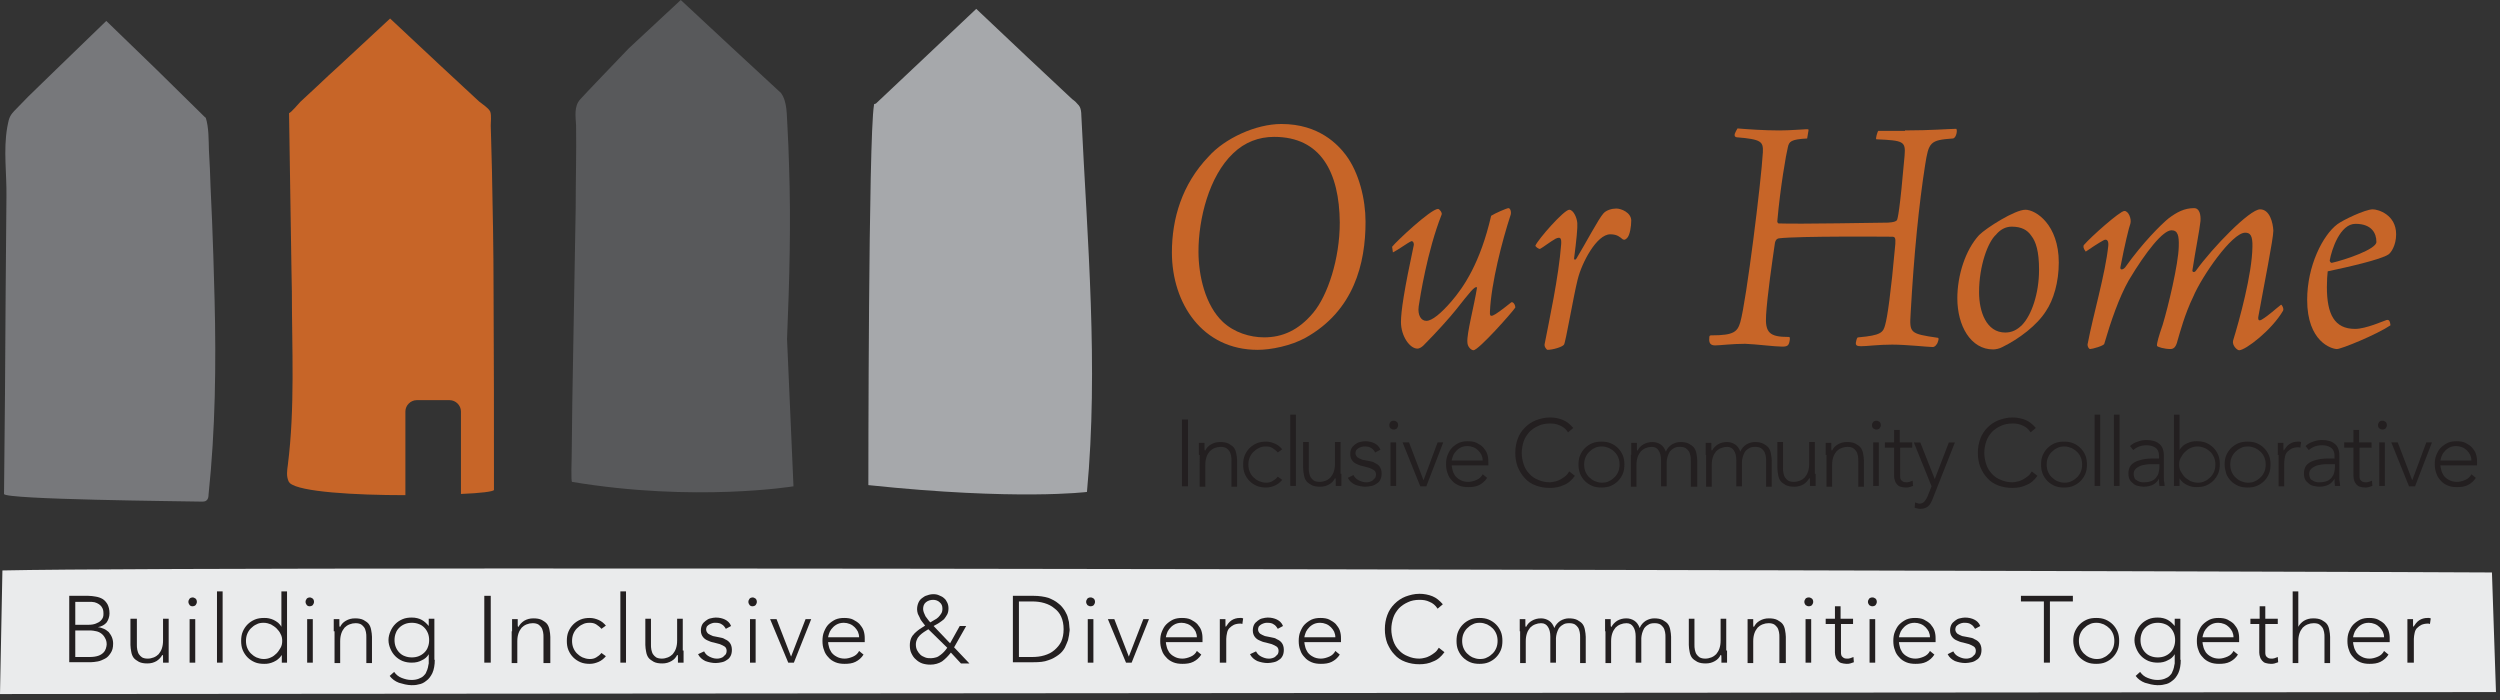<?xml version="1.0" encoding="utf-8"?>
<!-- Generator: Adobe Illustrator 23.0.1, SVG Export Plug-In . SVG Version: 6.00 Build 0)  -->
<svg version="1.1" id="Layer_2" xmlns="http://www.w3.org/2000/svg" xmlns:xlink="http://www.w3.org/1999/xlink" x="0px" y="0px"
	 viewBox="0 0 621 174" style="enable-background:new 0 0 621 174;" xml:space="preserve">
<rect x="0" y="0" width="621" height="174" fill="#333333" stroke="none"/>
<style type="text/css">
	.st0{fill:#EAEBEC;}
	.st1{fill:#231F20;}
	.st2{fill:#C76528;}
	.st3{fill:#77787B;}
	.st4{fill:#58595B;}
	.st5{fill:#A6A8AB;}
</style>
<g>
	<g>
		<path class="st0" d="M0.6,141.7L0,172.4l620-0.5l-1-29.7C619,142.1,58,140.4,0.6,141.7"/>
		<path class="st1" d="M17.1,148h4.8c0.6,0,1.3,0.1,1.9,0.2c0.6,0.1,1.2,0.3,1.7,0.6c0.5,0.3,0.9,0.8,1.2,1.3
			c0.3,0.6,0.5,1.3,0.5,2.3c0,0.8-0.3,1.6-0.7,2.2c-0.5,0.6-1.2,1-2.2,1.2v0c0.5,0,1,0.2,1.5,0.4c0.5,0.2,0.8,0.5,1.2,0.8
			c0.3,0.4,0.6,0.8,0.8,1.3c0.2,0.5,0.3,1,0.3,1.6c0,1-0.2,1.7-0.6,2.3c-0.4,0.6-0.8,1.1-1.4,1.4c-0.6,0.3-1.2,0.6-1.8,0.7
			c-0.6,0.1-1.3,0.2-1.8,0.2h-5.3V148z M18.7,155.2h3.2c0.8,0,1.4-0.1,1.9-0.3c0.5-0.2,0.9-0.4,1.2-0.7c0.3-0.3,0.5-0.6,0.6-0.9
			c0.1-0.3,0.1-0.6,0.1-0.9c0-0.6-0.1-1.1-0.3-1.4c-0.2-0.4-0.5-0.7-0.8-0.9c-0.3-0.2-0.7-0.4-1.1-0.5c-0.4-0.1-0.9-0.1-1.4-0.1
			h-3.4V155.2z M18.7,163.2h3.5c0.9,0,1.6-0.1,2.2-0.3c0.6-0.2,1-0.5,1.3-0.8c0.3-0.3,0.5-0.7,0.6-1c0.1-0.4,0.2-0.7,0.2-1
			c0-0.6-0.1-1.1-0.4-1.6c-0.2-0.4-0.5-0.8-0.9-1.1c-0.4-0.3-0.8-0.5-1.3-0.6c-0.5-0.1-1-0.2-1.4-0.2h-3.8V163.2z"/>
		<path class="st1" d="M41.9,161.6c0,0.2,0,0.4,0,0.7c0,0.3,0,0.6,0,0.9c0,0.3,0,0.6,0,0.8c0,0.3,0,0.5,0,0.6h-1.4
			c0-0.4,0-0.8,0-1.2c0-0.4,0-0.6-0.1-0.7h-0.1c-0.3,0.6-0.8,1.1-1.4,1.5c-0.7,0.4-1.4,0.6-2.3,0.6c-0.8,0-1.5-0.1-2.1-0.4
			c-0.5-0.3-1-0.6-1.3-1c-0.3-0.4-0.5-0.9-0.6-1.5c-0.1-0.6-0.2-1.1-0.2-1.7v-6.5H34v6.4c0,0.4,0,0.9,0.1,1.3
			c0.1,0.4,0.2,0.8,0.4,1.1c0.2,0.3,0.5,0.6,0.8,0.8c0.4,0.2,0.8,0.3,1.4,0.3c0.5,0,1-0.1,1.5-0.3c0.5-0.2,0.9-0.5,1.2-0.8
			c0.3-0.4,0.6-0.8,0.8-1.4c0.2-0.6,0.3-1.2,0.3-2v-5.4h1.4V161.6z"/>
		<path class="st1" d="M46.8,149.5c0-0.3,0.1-0.5,0.3-0.8c0.2-0.2,0.5-0.3,0.7-0.3c0.3,0,0.5,0.1,0.8,0.3c0.2,0.2,0.3,0.5,0.3,0.8
			s-0.1,0.5-0.3,0.8c-0.2,0.2-0.5,0.3-0.8,0.3c-0.3,0-0.5-0.1-0.7-0.3C46.9,150,46.8,149.8,46.8,149.5 M47.1,153.8h1.4v10.8h-1.4
			V153.8z"/>
		<rect x="53.9" y="146.9" class="st1" width="1.4" height="17.7"/>
		<path class="st1" d="M70,162.7L70,162.7c-0.3,0.4-0.5,0.7-0.9,1c-0.3,0.3-0.7,0.5-1.1,0.7c-0.4,0.2-0.8,0.3-1.2,0.4
			c-0.4,0.1-0.8,0.1-1.2,0.1c-0.8,0-1.6-0.1-2.3-0.4c-0.7-0.3-1.3-0.7-1.8-1.2c-0.5-0.5-0.9-1.1-1.2-1.8c-0.3-0.7-0.4-1.5-0.4-2.3
			c0-0.8,0.1-1.6,0.4-2.3c0.3-0.7,0.7-1.3,1.2-1.8c0.5-0.5,1.1-0.9,1.8-1.2c0.7-0.3,1.5-0.4,2.3-0.4c0.4,0,0.8,0,1.2,0.1
			c0.4,0.1,0.8,0.2,1.2,0.4c0.4,0.2,0.7,0.4,1.1,0.7c0.3,0.3,0.6,0.6,0.8,1h0v-8.8h1.4v17.7H70V162.7z M70.1,159.2
			c0-0.6-0.1-1.2-0.4-1.7c-0.2-0.5-0.6-1-1-1.4c-0.4-0.4-0.9-0.7-1.4-1c-0.5-0.2-1.1-0.4-1.8-0.4c-0.7,0-1.3,0.1-1.8,0.4
			c-0.5,0.2-1,0.6-1.4,1c-0.4,0.4-0.7,0.9-0.9,1.4c-0.2,0.5-0.3,1.1-0.3,1.7c0,0.6,0.1,1.2,0.3,1.7c0.2,0.5,0.5,1,0.9,1.4
			c0.4,0.4,0.8,0.7,1.4,1c0.5,0.2,1.1,0.4,1.8,0.4c0.6,0,1.2-0.1,1.8-0.4c0.5-0.2,1-0.6,1.4-1c0.4-0.4,0.7-0.9,1-1.4
			C70,160.4,70.1,159.8,70.1,159.2"/>
		<path class="st1" d="M75.9,149.5c0-0.3,0.1-0.5,0.3-0.8c0.2-0.2,0.5-0.3,0.7-0.3c0.3,0,0.5,0.1,0.8,0.3c0.2,0.2,0.3,0.5,0.3,0.8
			s-0.1,0.5-0.3,0.8c-0.2,0.2-0.5,0.3-0.8,0.3c-0.3,0-0.5-0.1-0.7-0.3C76,150,75.9,149.8,75.9,149.5 M76.3,153.8h1.4v10.8h-1.4
			V153.8z"/>
		<path class="st1" d="M82.9,156.8c0-0.2,0-0.4,0-0.7c0-0.3,0-0.6,0-0.9c0-0.3,0-0.6,0-0.8c0-0.3,0-0.5,0-0.6h1.4c0,0.4,0,0.8,0,1.2
			c0,0.4,0,0.6,0.1,0.7h0.1c0.3-0.6,0.7-1.1,1.4-1.5c0.7-0.4,1.4-0.6,2.3-0.6c0.8,0,1.5,0.1,2.1,0.4c0.5,0.3,1,0.6,1.3,1
			c0.3,0.4,0.5,0.9,0.6,1.5c0.1,0.6,0.2,1.1,0.2,1.7v6.5h-1.4v-6.4c0-0.4,0-0.9-0.1-1.3c-0.1-0.4-0.2-0.8-0.4-1.1
			c-0.2-0.3-0.5-0.6-0.8-0.8c-0.4-0.2-0.8-0.3-1.4-0.3c-0.5,0-1,0.1-1.5,0.3c-0.5,0.2-0.9,0.5-1.2,0.8c-0.3,0.4-0.6,0.8-0.8,1.4
			c-0.2,0.6-0.3,1.2-0.3,2v5.4h-1.4V156.8z"/>
		<path class="st1" d="M108,163.9c0,1.3-0.2,2.4-0.6,3.3c-0.4,0.8-0.9,1.5-1.5,1.9c-0.6,0.5-1.2,0.8-1.9,0.9
			c-0.7,0.2-1.3,0.2-1.8,0.2c-0.5,0-1.1-0.1-1.6-0.2c-0.5-0.1-1-0.3-1.5-0.4c-0.5-0.2-0.9-0.4-1.3-0.7c-0.4-0.3-0.7-0.6-1-1l1.1-1
			c0.5,0.7,1.1,1.2,1.9,1.5c0.8,0.3,1.5,0.5,2.4,0.5c0.7,0,1.3-0.1,1.8-0.3c0.5-0.2,0.9-0.4,1.2-0.7c0.3-0.3,0.6-0.6,0.7-1
			c0.2-0.4,0.3-0.7,0.4-1.1c0.1-0.4,0.1-0.7,0.2-1c0-0.3,0-0.6,0-0.8v-1.5h0c-0.4,0.7-1,1.2-1.7,1.5c-0.7,0.4-1.5,0.6-2.5,0.6
			c-0.8,0-1.5-0.1-2.3-0.4c-0.7-0.3-1.3-0.7-1.8-1.2c-0.5-0.5-0.9-1.1-1.2-1.8c-0.3-0.7-0.5-1.4-0.5-2.2c0-0.8,0.2-1.5,0.5-2.2
			c0.3-0.7,0.7-1.3,1.2-1.8c0.5-0.5,1.1-0.9,1.8-1.2c0.7-0.3,1.5-0.4,2.3-0.4c0.9,0,1.8,0.2,2.5,0.6c0.7,0.4,1.2,0.9,1.7,1.5h0v-1.8
			h1.4V163.9z M106.6,159c0-0.6-0.1-1.2-0.3-1.7c-0.2-0.5-0.5-1-0.9-1.4c-0.4-0.4-0.8-0.7-1.4-0.9c-0.5-0.2-1.1-0.3-1.7-0.3
			c-0.6,0-1.2,0.1-1.7,0.3c-0.5,0.2-1,0.5-1.4,0.9c-0.4,0.4-0.7,0.8-0.9,1.4c-0.2,0.5-0.3,1.1-0.3,1.7c0,0.6,0.1,1.2,0.3,1.7
			c0.2,0.5,0.5,1,0.9,1.4c0.4,0.4,0.8,0.7,1.4,0.9c0.5,0.2,1.1,0.3,1.7,0.3c0.6,0,1.2-0.1,1.7-0.3c0.5-0.2,1-0.5,1.4-0.9
			c0.4-0.4,0.7-0.8,0.9-1.4C106.5,160.2,106.6,159.6,106.6,159"/>
		<rect x="120.3" y="148" class="st1" width="1.6" height="16.6"/>
		<path class="st1" d="M127.2,156.8c0-0.2,0-0.4,0-0.7c0-0.3,0-0.6,0-0.9c0-0.3,0-0.6,0-0.8c0-0.3,0-0.5,0-0.6h1.4
			c0,0.4,0,0.8,0,1.2c0,0.4,0,0.6,0.1,0.7h0.1c0.3-0.6,0.8-1.1,1.4-1.5c0.7-0.4,1.4-0.6,2.3-0.6c0.8,0,1.5,0.1,2.1,0.4
			c0.5,0.3,1,0.6,1.3,1c0.3,0.4,0.5,0.9,0.6,1.5c0.1,0.6,0.2,1.1,0.2,1.7v6.5H135v-6.4c0-0.4,0-0.9-0.1-1.3
			c-0.1-0.4-0.2-0.8-0.4-1.1c-0.2-0.3-0.5-0.6-0.8-0.8c-0.4-0.2-0.8-0.3-1.4-0.3c-0.5,0-1,0.1-1.5,0.3c-0.5,0.2-0.9,0.5-1.2,0.8
			c-0.3,0.4-0.6,0.8-0.8,1.4c-0.2,0.6-0.3,1.2-0.3,2v5.4h-1.4V156.8z"/>
		<path class="st1" d="M150.5,163c-0.5,0.6-1.1,1.1-1.8,1.4s-1.4,0.5-2.2,0.5c-0.8,0-1.6-0.1-2.3-0.4c-0.7-0.3-1.3-0.7-1.8-1.2
			c-0.5-0.5-0.9-1.1-1.2-1.8c-0.3-0.7-0.4-1.5-0.4-2.3c0-0.8,0.1-1.6,0.4-2.3c0.3-0.7,0.7-1.3,1.2-1.8c0.5-0.5,1.1-0.9,1.8-1.2
			c0.7-0.3,1.5-0.4,2.3-0.4c0.8,0,1.5,0.2,2.2,0.5c0.7,0.3,1.3,0.8,1.8,1.4l-1.1,0.8c-0.4-0.5-0.9-0.8-1.3-1.1
			c-0.5-0.3-1-0.4-1.6-0.4c-0.7,0-1.3,0.1-1.8,0.4c-0.5,0.2-1,0.6-1.4,1c-0.4,0.4-0.7,0.9-0.9,1.4c-0.2,0.5-0.3,1.1-0.3,1.7
			c0,0.6,0.1,1.2,0.3,1.7c0.2,0.5,0.5,1,0.9,1.4c0.4,0.4,0.8,0.7,1.4,1c0.5,0.2,1.1,0.4,1.8,0.4c0.6,0,1.1-0.1,1.6-0.4
			c0.5-0.3,0.9-0.6,1.3-1.1L150.5,163z"/>
		<rect x="154.1" y="146.9" class="st1" width="1.4" height="17.7"/>
		<path class="st1" d="M169.8,161.6c0,0.2,0,0.4,0,0.7c0,0.3,0,0.6,0,0.9c0,0.3,0,0.6,0,0.8c0,0.3,0,0.5,0,0.6h-1.4
			c0-0.4,0-0.8,0-1.2c0-0.4,0-0.6-0.1-0.7h-0.1c-0.3,0.6-0.7,1.1-1.4,1.5c-0.7,0.4-1.4,0.6-2.3,0.6c-0.8,0-1.5-0.1-2.1-0.4
			c-0.5-0.3-1-0.6-1.3-1c-0.3-0.4-0.5-0.9-0.6-1.5c-0.1-0.6-0.2-1.1-0.2-1.7v-6.5h1.4v6.4c0,0.4,0,0.9,0.1,1.3
			c0.1,0.4,0.2,0.8,0.4,1.1c0.2,0.3,0.5,0.6,0.8,0.8c0.4,0.2,0.8,0.3,1.4,0.3c0.5,0,1-0.1,1.5-0.3c0.5-0.2,0.9-0.5,1.2-0.8
			c0.3-0.4,0.6-0.8,0.8-1.4c0.2-0.6,0.3-1.2,0.3-2v-5.4h1.4V161.6z"/>
		<path class="st1" d="M174.9,161.8c0.3,0.6,0.7,1,1.3,1.3c0.6,0.3,1.2,0.5,1.8,0.5c0.3,0,0.6,0,0.9-0.1c0.3-0.1,0.6-0.2,0.8-0.4
			c0.2-0.2,0.4-0.4,0.6-0.6c0.1-0.2,0.2-0.5,0.2-0.8c0-0.5-0.2-0.9-0.5-1.1c-0.3-0.2-0.7-0.4-1.2-0.6c-0.5-0.1-1-0.3-1.5-0.4
			c-0.6-0.1-1.1-0.3-1.5-0.5c-0.5-0.2-0.9-0.5-1.2-0.9c-0.3-0.4-0.5-0.9-0.5-1.6c0-0.5,0.1-1,0.3-1.4c0.2-0.4,0.5-0.7,0.9-1
			c0.4-0.3,0.7-0.5,1.2-0.6c0.4-0.1,0.9-0.2,1.3-0.2c0.9,0,1.7,0.2,2.3,0.5c0.6,0.3,1.2,0.8,1.5,1.6l-1.3,0.7
			c-0.3-0.5-0.6-0.9-1-1.1c-0.4-0.3-0.9-0.4-1.6-0.4c-0.3,0-0.5,0-0.8,0.1c-0.3,0.1-0.5,0.2-0.7,0.3c-0.2,0.1-0.4,0.3-0.6,0.5
			c-0.1,0.2-0.2,0.5-0.2,0.7c0,0.5,0.2,0.8,0.5,1.1c0.3,0.2,0.7,0.4,1.2,0.6c0.5,0.1,1,0.2,1.5,0.3c0.6,0.1,1.1,0.2,1.5,0.5
			c0.5,0.2,0.9,0.5,1.2,0.9c0.3,0.4,0.5,1,0.5,1.7c0,0.6-0.1,1.1-0.3,1.5c-0.2,0.4-0.5,0.8-0.9,1c-0.4,0.3-0.8,0.5-1.3,0.6
			c-0.5,0.1-1,0.2-1.5,0.2c-0.9,0-1.8-0.2-2.6-0.5c-0.8-0.4-1.4-0.9-1.8-1.7L174.9,161.8z"/>
		<path class="st1" d="M185.9,149.5c0-0.3,0.1-0.5,0.3-0.8c0.2-0.2,0.5-0.3,0.7-0.3c0.3,0,0.5,0.1,0.8,0.3c0.2,0.2,0.3,0.5,0.3,0.8
			s-0.1,0.5-0.3,0.8c-0.2,0.2-0.5,0.3-0.8,0.3c-0.3,0-0.5-0.1-0.7-0.3C186,150,185.9,149.8,185.9,149.5 M186.3,153.8h1.4v10.8h-1.4
			V153.8z"/>
		<polygon class="st1" points="191.3,153.8 192.9,153.8 196.5,163.1 200.1,153.8 201.5,153.8 197.2,164.6 195.8,164.6 		"/>
		<path class="st1" d="M214.5,162.6c-0.5,0.8-1.2,1.4-2,1.8c-0.8,0.4-1.7,0.5-2.7,0.5c-0.8,0-1.6-0.1-2.3-0.4
			c-0.7-0.3-1.3-0.7-1.7-1.2c-0.5-0.5-0.9-1.1-1.1-1.8c-0.3-0.7-0.4-1.5-0.4-2.3c0-0.8,0.1-1.6,0.4-2.3c0.3-0.7,0.6-1.3,1.1-1.8
			c0.5-0.5,1.1-0.9,1.7-1.2c0.7-0.3,1.4-0.4,2.2-0.4c0.8,0,1.6,0.1,2.2,0.4c0.6,0.3,1.2,0.7,1.6,1.1c0.4,0.5,0.8,1,1,1.6
			c0.2,0.6,0.3,1.2,0.3,1.9v1h-9.1c0,0.3,0.1,0.7,0.2,1.1c0.1,0.5,0.3,0.9,0.6,1.4c0.3,0.4,0.7,0.8,1.3,1.1c0.5,0.3,1.2,0.5,2,0.5
			c0.7,0,1.4-0.2,2.1-0.5c0.7-0.3,1.2-0.8,1.5-1.4L214.5,162.6z M213.4,158.3c0-0.5-0.1-0.9-0.3-1.4c-0.2-0.4-0.5-0.8-0.8-1.1
			c-0.3-0.3-0.7-0.6-1.2-0.8c-0.5-0.2-1-0.3-1.5-0.3c-0.8,0-1.4,0.2-1.9,0.5c-0.5,0.3-0.9,0.7-1.2,1.1c-0.3,0.4-0.5,0.8-0.6,1.2
			c-0.1,0.4-0.2,0.6-0.2,0.8H213.4z"/>
		<path class="st1" d="M236,159.8l2.4-4.3h1.6l-3,5.3l3.8,4h-2.1l-2.5-2.7c-0.7,0.9-1.4,1.6-2.2,2.2c-0.8,0.5-1.8,0.8-2.9,0.8
			c-0.7,0-1.4-0.1-2-0.3c-0.6-0.2-1.2-0.6-1.6-1c-0.5-0.4-0.8-0.9-1.1-1.5c-0.3-0.6-0.4-1.3-0.4-2c0-0.6,0.1-1.2,0.3-1.7
			c0.2-0.5,0.5-0.9,0.9-1.3c0.4-0.4,0.8-0.7,1.2-1c0.5-0.3,0.9-0.6,1.4-0.9c-0.2-0.3-0.5-0.6-0.7-0.9c-0.2-0.3-0.5-0.6-0.6-1
			c-0.2-0.3-0.3-0.7-0.5-1c-0.1-0.4-0.2-0.7-0.2-1.1c0-0.6,0.1-1.1,0.3-1.6c0.2-0.5,0.5-0.9,0.9-1.2c0.4-0.3,0.8-0.6,1.3-0.7
			c0.5-0.2,1-0.3,1.6-0.3c0.5,0,1,0.1,1.4,0.3c0.5,0.2,0.9,0.4,1.2,0.7c0.4,0.3,0.6,0.7,0.8,1.1c0.2,0.4,0.3,0.9,0.3,1.4
			c0,0.6-0.1,1.1-0.3,1.5c-0.2,0.4-0.5,0.8-0.8,1.2c-0.4,0.3-0.7,0.6-1.2,0.9c-0.4,0.3-0.9,0.5-1.4,0.8L236,159.8z M230.6,156.3
			c-0.4,0.2-0.7,0.5-1.1,0.7c-0.4,0.3-0.7,0.5-1,0.8c-0.3,0.3-0.6,0.7-0.7,1c-0.2,0.4-0.3,0.8-0.3,1.3c0,0.5,0.1,1,0.3,1.4
			s0.5,0.8,0.8,1.1c0.3,0.3,0.7,0.5,1.2,0.7c0.5,0.2,1,0.2,1.5,0.2c0.4,0,0.8-0.1,1.2-0.2c0.4-0.1,0.7-0.3,1.1-0.6
			c0.3-0.2,0.6-0.5,0.9-0.8c0.3-0.3,0.5-0.6,0.8-1L230.6,156.3z M231.8,149c-0.7,0-1.3,0.2-1.8,0.6c-0.5,0.4-0.7,1-0.7,1.7
			c0,0.3,0.1,0.6,0.2,0.9c0.1,0.3,0.3,0.6,0.4,0.9c0.2,0.3,0.4,0.5,0.6,0.8c0.2,0.3,0.4,0.5,0.6,0.7c0.3-0.2,0.7-0.4,1-0.6
			c0.4-0.2,0.7-0.4,1-0.7c0.3-0.3,0.5-0.6,0.7-0.9c0.2-0.3,0.3-0.7,0.3-1.2c0-0.7-0.2-1.2-0.7-1.6C233,149.2,232.4,149,231.8,149"/>
		<path class="st1" d="M251.6,148h5.1c1.4,0,2.7,0.2,3.7,0.5c1,0.4,1.8,0.8,2.5,1.4c0.7,0.5,1.2,1.2,1.6,1.8
			c0.4,0.7,0.7,1.3,0.8,1.9c0.2,0.6,0.3,1.2,0.3,1.7c0,0.5,0.1,0.8,0.1,1c0,0.2,0,0.6-0.1,1c0,0.5-0.2,1-0.3,1.7
			c-0.2,0.6-0.5,1.2-0.8,1.9c-0.4,0.7-0.9,1.3-1.6,1.8c-0.7,0.5-1.5,1-2.5,1.3c-1,0.4-2.2,0.5-3.7,0.5h-5.1V148z M253.1,163.2h3.2
			c1.1,0,2.1-0.1,3.1-0.4c1-0.3,1.8-0.7,2.5-1.3c0.7-0.6,1.3-1.3,1.7-2.1c0.4-0.9,0.6-1.9,0.6-3.1c0-1.2-0.2-2.2-0.6-3.1
			c-0.4-0.9-1-1.6-1.7-2.1c-0.7-0.6-1.5-1-2.5-1.3c-1-0.3-2-0.4-3.1-0.4h-3.2V163.2z"/>
		<path class="st1" d="M269.8,149.5c0-0.3,0.1-0.5,0.3-0.8c0.2-0.2,0.5-0.3,0.8-0.3c0.3,0,0.5,0.1,0.8,0.3c0.2,0.2,0.3,0.5,0.3,0.8
			s-0.1,0.5-0.3,0.8c-0.2,0.2-0.5,0.3-0.8,0.3c-0.3,0-0.5-0.1-0.8-0.3C269.9,150,269.8,149.8,269.8,149.5 M270.2,153.8h1.4v10.8
			h-1.4V153.8z"/>
		<polygon class="st1" points="275.2,153.8 276.8,153.8 280.4,163.1 284,153.8 285.4,153.8 281.1,164.6 279.7,164.6 		"/>
		<path class="st1" d="M298.4,162.6c-0.5,0.8-1.2,1.4-2,1.8c-0.8,0.4-1.7,0.5-2.7,0.5c-0.8,0-1.6-0.1-2.3-0.4
			c-0.7-0.3-1.3-0.7-1.7-1.2c-0.5-0.5-0.9-1.1-1.1-1.8c-0.3-0.7-0.4-1.5-0.4-2.3c0-0.8,0.1-1.6,0.4-2.3c0.3-0.7,0.6-1.3,1.1-1.8
			c0.5-0.5,1.1-0.9,1.7-1.2c0.7-0.3,1.4-0.4,2.2-0.4c0.8,0,1.6,0.1,2.2,0.4c0.6,0.3,1.2,0.7,1.6,1.1c0.4,0.5,0.8,1,1,1.6
			c0.2,0.6,0.3,1.2,0.3,1.9v1h-9.1c0,0.3,0.1,0.7,0.2,1.1c0.1,0.5,0.3,0.9,0.6,1.4c0.3,0.4,0.7,0.8,1.3,1.1c0.5,0.3,1.2,0.5,2,0.5
			c0.7,0,1.4-0.2,2.1-0.5c0.7-0.3,1.2-0.8,1.5-1.4L298.4,162.6z M297.3,158.3c0-0.5-0.1-0.9-0.3-1.4c-0.2-0.4-0.5-0.8-0.8-1.1
			c-0.3-0.3-0.7-0.6-1.2-0.8c-0.5-0.2-1-0.3-1.5-0.3c-0.8,0-1.4,0.2-1.9,0.5c-0.5,0.3-0.9,0.7-1.2,1.1c-0.3,0.4-0.5,0.8-0.6,1.2
			c-0.1,0.4-0.2,0.6-0.2,0.8H297.3z"/>
		<path class="st1" d="M303,156.8c0-0.2,0-0.4,0-0.7c0-0.3,0-0.6,0-0.9c0-0.3,0-0.6,0-0.8c0-0.3,0-0.5,0-0.6h1.4c0,0.4,0,0.8,0,1.2
			c0,0.4,0,0.6,0.1,0.7c0.4-0.6,0.8-1.2,1.4-1.6c0.6-0.4,1.3-0.6,2.1-0.6c0.1,0,0.3,0,0.4,0c0.1,0,0.3,0.1,0.4,0.1l-0.2,1.4
			c-0.2-0.1-0.4-0.1-0.5-0.1c-0.6,0-1.1,0.1-1.6,0.3c-0.4,0.2-0.8,0.5-1.1,0.8c-0.3,0.3-0.5,0.7-0.6,1.2c-0.1,0.5-0.2,1-0.2,1.5v5.9
			H303V156.8z"/>
		<path class="st1" d="M312,161.8c0.3,0.6,0.7,1,1.3,1.3c0.6,0.3,1.2,0.5,1.8,0.5c0.3,0,0.6,0,0.9-0.1c0.3-0.1,0.6-0.2,0.8-0.4
			c0.2-0.2,0.4-0.4,0.6-0.6c0.1-0.2,0.2-0.5,0.2-0.8c0-0.5-0.2-0.9-0.5-1.1c-0.3-0.2-0.7-0.4-1.2-0.6c-0.5-0.1-1-0.3-1.5-0.4
			c-0.6-0.1-1.1-0.3-1.5-0.5c-0.5-0.2-0.9-0.5-1.2-0.9c-0.3-0.4-0.5-0.9-0.5-1.6c0-0.5,0.1-1,0.3-1.4c0.2-0.4,0.5-0.7,0.9-1
			c0.4-0.3,0.7-0.5,1.2-0.6c0.4-0.1,0.9-0.2,1.3-0.2c0.9,0,1.7,0.2,2.3,0.5c0.6,0.3,1.2,0.8,1.5,1.6l-1.3,0.7
			c-0.3-0.5-0.6-0.9-1-1.1c-0.4-0.3-0.9-0.4-1.6-0.4c-0.2,0-0.5,0-0.8,0.1c-0.3,0.1-0.5,0.2-0.7,0.3c-0.2,0.1-0.4,0.3-0.6,0.5
			c-0.1,0.2-0.2,0.5-0.2,0.7c0,0.5,0.2,0.8,0.5,1.1c0.3,0.2,0.7,0.4,1.2,0.6c0.5,0.1,1,0.2,1.5,0.3c0.6,0.1,1.1,0.2,1.5,0.5
			c0.5,0.2,0.9,0.5,1.2,0.9c0.3,0.4,0.5,1,0.5,1.7c0,0.6-0.1,1.1-0.3,1.5c-0.2,0.4-0.5,0.8-0.9,1c-0.4,0.3-0.8,0.5-1.3,0.6
			c-0.5,0.1-1,0.2-1.5,0.2c-0.9,0-1.8-0.2-2.6-0.5c-0.8-0.4-1.4-0.9-1.8-1.7L312,161.8z"/>
		<path class="st1" d="M332.8,162.6c-0.5,0.8-1.2,1.4-2,1.8c-0.8,0.4-1.7,0.5-2.7,0.5c-0.8,0-1.6-0.1-2.3-0.4
			c-0.7-0.3-1.3-0.7-1.7-1.2c-0.5-0.5-0.9-1.1-1.1-1.8c-0.3-0.7-0.4-1.5-0.4-2.3c0-0.8,0.1-1.6,0.4-2.3c0.3-0.7,0.6-1.3,1.1-1.8
			c0.5-0.5,1.1-0.9,1.7-1.2c0.7-0.3,1.4-0.4,2.2-0.4c0.8,0,1.6,0.1,2.2,0.4c0.6,0.3,1.2,0.7,1.6,1.1c0.4,0.5,0.8,1,1,1.6
			c0.2,0.6,0.3,1.2,0.3,1.9v1H324c0,0.3,0.1,0.7,0.2,1.1c0.1,0.5,0.3,0.9,0.6,1.4c0.3,0.4,0.7,0.8,1.3,1.1c0.5,0.3,1.2,0.5,2,0.5
			c0.7,0,1.4-0.2,2.1-0.5c0.7-0.3,1.2-0.8,1.5-1.4L332.8,162.6z M331.7,158.3c0-0.5-0.1-0.9-0.3-1.4c-0.2-0.4-0.5-0.8-0.8-1.1
			c-0.3-0.3-0.7-0.6-1.2-0.8c-0.5-0.2-1-0.3-1.5-0.3c-0.8,0-1.4,0.2-1.9,0.5c-0.5,0.3-0.9,0.7-1.2,1.1c-0.3,0.4-0.5,0.8-0.6,1.2
			c-0.1,0.4-0.2,0.6-0.2,0.8H331.7z"/>
		<path class="st1" d="M358.8,162c-0.8,1.1-1.7,1.9-2.8,2.3c-1,0.5-2.2,0.7-3.4,0.7c-1.3,0-2.4-0.2-3.5-0.6s-2-1-2.7-1.8
			c-0.8-0.8-1.3-1.7-1.8-2.8c-0.4-1.1-0.6-2.2-0.6-3.5c0-1.3,0.2-2.4,0.6-3.5c0.4-1.1,1-2,1.8-2.8c0.8-0.8,1.7-1.4,2.7-1.8
			c1.1-0.4,2.2-0.7,3.5-0.7c1.1,0,2.2,0.2,3.2,0.6c1,0.4,1.8,1.1,2.6,2l-1.3,1.1c-0.5-0.8-1.2-1.4-2-1.7c-0.8-0.4-1.6-0.5-2.5-0.5
			c-1.1,0-2.1,0.2-2.9,0.6c-0.9,0.4-1.6,0.9-2.2,1.5c-0.6,0.7-1.1,1.4-1.4,2.3c-0.3,0.9-0.5,1.9-0.5,2.9s0.2,2,0.5,2.9
			c0.3,0.9,0.8,1.7,1.4,2.3c0.6,0.7,1.4,1.2,2.2,1.5c0.9,0.4,1.8,0.6,2.9,0.6c0.4,0,0.9-0.1,1.3-0.2c0.5-0.1,0.9-0.3,1.3-0.5
			c0.4-0.2,0.8-0.5,1.2-0.8c0.4-0.3,0.7-0.7,1-1.2L358.8,162z"/>
		<path class="st1" d="M361.8,159.2c0-0.8,0.1-1.6,0.4-2.3c0.3-0.7,0.7-1.3,1.2-1.8c0.5-0.5,1.1-0.9,1.8-1.2
			c0.7-0.3,1.5-0.4,2.3-0.4c0.8,0,1.6,0.1,2.3,0.4c0.7,0.3,1.3,0.7,1.8,1.2c0.5,0.5,0.9,1.1,1.2,1.8c0.3,0.7,0.4,1.5,0.4,2.3
			c0,0.8-0.1,1.6-0.4,2.3c-0.3,0.7-0.7,1.3-1.2,1.8s-1.1,0.9-1.8,1.2c-0.7,0.3-1.5,0.4-2.3,0.4c-0.8,0-1.6-0.1-2.3-0.4
			c-0.7-0.3-1.3-0.7-1.8-1.2c-0.5-0.5-0.9-1.1-1.2-1.8C361.9,160.8,361.8,160,361.8,159.2 M363.2,159.2c0,0.6,0.1,1.2,0.3,1.7
			c0.2,0.5,0.5,1,0.9,1.4c0.4,0.4,0.8,0.7,1.4,1c0.5,0.2,1.1,0.4,1.8,0.4c0.7,0,1.3-0.1,1.8-0.4c0.5-0.2,1-0.6,1.4-1
			c0.4-0.4,0.7-0.9,0.9-1.4c0.2-0.5,0.3-1.1,0.3-1.7c0-0.6-0.1-1.2-0.3-1.7c-0.2-0.5-0.5-1-0.9-1.4c-0.4-0.4-0.8-0.7-1.4-1
			c-0.5-0.2-1.1-0.4-1.8-0.4c-0.7,0-1.3,0.1-1.8,0.4c-0.5,0.2-1,0.6-1.4,1c-0.4,0.4-0.7,0.9-0.9,1.4
			C363.3,158,363.2,158.6,363.2,159.2"/>
		<path class="st1" d="M377.5,156.8c0-0.2,0-0.4,0-0.7c0-0.3,0-0.6,0-0.9c0-0.3,0-0.6,0-0.8c0-0.3,0-0.5,0-0.6h1.4
			c0,0.4,0,0.8,0,1.2c0,0.4,0,0.6,0.1,0.7h0.1c0.3-0.6,0.7-1.1,1.4-1.5c0.7-0.4,1.4-0.6,2.3-0.6c0.7,0,1.4,0.2,2,0.6
			c0.6,0.4,1,1,1.3,1.8c0.3-0.8,0.9-1.4,1.5-1.8c0.7-0.4,1.4-0.6,2.1-0.6c0.8,0,1.5,0.1,2.1,0.4c0.5,0.3,1,0.6,1.3,1
			c0.3,0.4,0.5,0.9,0.6,1.5c0.1,0.6,0.2,1.1,0.2,1.7v6.5h-1.4v-6.4c0-0.4,0-0.9-0.1-1.3c-0.1-0.4-0.2-0.8-0.4-1.1
			c-0.2-0.3-0.5-0.6-0.8-0.8c-0.4-0.2-0.8-0.3-1.4-0.3c-0.7,0-1.2,0.1-1.6,0.4c-0.4,0.2-0.8,0.6-1,0.9c-0.2,0.4-0.4,0.8-0.5,1.2
			c-0.1,0.4-0.2,0.9-0.2,1.2v6.1h-1.4v-6.5c0-1-0.2-1.8-0.6-2.4c-0.4-0.6-0.9-0.9-1.7-0.9c-0.5,0-1,0.1-1.5,0.3
			c-0.5,0.2-0.9,0.5-1.2,0.8c-0.3,0.4-0.6,0.8-0.8,1.4c-0.2,0.6-0.3,1.2-0.3,2v5.4h-1.4V156.8z"/>
		<path class="st1" d="M398.7,156.8c0-0.2,0-0.4,0-0.7c0-0.3,0-0.6,0-0.9c0-0.3,0-0.6,0-0.8s0-0.5,0-0.6h1.4c0,0.4,0,0.8,0,1.2
			c0,0.4,0,0.6,0.1,0.7h0.1c0.3-0.6,0.8-1.1,1.4-1.5c0.7-0.4,1.4-0.6,2.3-0.6c0.7,0,1.4,0.2,2,0.6c0.6,0.4,1,1,1.3,1.8
			c0.3-0.8,0.9-1.4,1.5-1.8c0.7-0.4,1.4-0.6,2.1-0.6c0.8,0,1.5,0.1,2.1,0.4c0.5,0.3,1,0.6,1.3,1c0.3,0.4,0.5,0.9,0.6,1.5
			c0.1,0.6,0.2,1.1,0.2,1.7v6.5h-1.4v-6.4c0-0.4,0-0.9-0.1-1.3c-0.1-0.4-0.2-0.8-0.4-1.1c-0.2-0.3-0.5-0.6-0.8-0.8
			c-0.4-0.2-0.8-0.3-1.4-0.3c-0.7,0-1.2,0.1-1.6,0.4c-0.4,0.2-0.8,0.6-1,0.9c-0.2,0.4-0.4,0.8-0.5,1.2c-0.1,0.4-0.2,0.9-0.2,1.2v6.1
			h-1.4v-6.5c0-1-0.2-1.8-0.6-2.4c-0.4-0.6-0.9-0.9-1.7-0.9c-0.5,0-1,0.1-1.5,0.3c-0.5,0.2-0.9,0.5-1.2,0.8
			c-0.3,0.4-0.6,0.8-0.8,1.4c-0.2,0.6-0.3,1.2-0.3,2v5.4h-1.4V156.8z"/>
		<path class="st1" d="M429,161.6c0,0.2,0,0.4,0,0.7c0,0.3,0,0.6,0,0.9c0,0.3,0,0.6,0,0.8c0,0.3,0,0.5,0,0.6h-1.4c0-0.4,0-0.8,0-1.2
			c0-0.4,0-0.6-0.1-0.7h-0.1c-0.3,0.6-0.7,1.1-1.4,1.5c-0.7,0.4-1.4,0.6-2.3,0.6c-0.8,0-1.5-0.1-2.1-0.4c-0.5-0.3-1-0.6-1.3-1
			c-0.3-0.4-0.5-0.9-0.6-1.5c-0.1-0.6-0.2-1.1-0.2-1.7v-6.5h1.4v6.4c0,0.4,0,0.9,0.1,1.3c0.1,0.4,0.2,0.8,0.4,1.1
			c0.2,0.3,0.5,0.6,0.8,0.8c0.4,0.2,0.8,0.3,1.4,0.3c0.5,0,1-0.1,1.5-0.3c0.5-0.2,0.9-0.5,1.2-0.8c0.3-0.4,0.6-0.8,0.8-1.4
			c0.2-0.6,0.3-1.2,0.3-2v-5.4h1.4V161.6z"/>
		<path class="st1" d="M434.1,156.8c0-0.2,0-0.4,0-0.7c0-0.3,0-0.6,0-0.9c0-0.3,0-0.6,0-0.8c0-0.3,0-0.5,0-0.6h1.4
			c0,0.4,0,0.8,0,1.2c0,0.4,0,0.6,0.1,0.7h0.1c0.3-0.6,0.7-1.1,1.4-1.5c0.7-0.4,1.4-0.6,2.3-0.6c0.8,0,1.5,0.1,2.1,0.4
			c0.5,0.3,1,0.6,1.3,1c0.3,0.4,0.5,0.9,0.6,1.5c0.1,0.6,0.2,1.1,0.2,1.7v6.5H442v-6.4c0-0.4,0-0.9-0.1-1.3
			c-0.1-0.4-0.2-0.8-0.4-1.1c-0.2-0.3-0.5-0.6-0.8-0.8c-0.4-0.2-0.8-0.3-1.4-0.3c-0.5,0-1,0.1-1.5,0.3c-0.5,0.2-0.9,0.5-1.2,0.8
			c-0.3,0.4-0.6,0.8-0.8,1.4c-0.2,0.6-0.3,1.2-0.3,2v5.4h-1.4V156.8z"/>
		<path class="st1" d="M448.2,149.5c0-0.3,0.1-0.5,0.3-0.8c0.2-0.2,0.5-0.3,0.8-0.3c0.3,0,0.5,0.1,0.8,0.3c0.2,0.2,0.3,0.5,0.3,0.8
			s-0.1,0.5-0.3,0.8c-0.2,0.2-0.5,0.3-0.8,0.3c-0.3,0-0.5-0.1-0.8-0.3C448.3,150,448.2,149.8,448.2,149.5 M448.5,153.8h1.4v10.8
			h-1.4V153.8z"/>
		<path class="st1" d="M460.4,155h-3.1v7.1c0,0.5,0.1,0.9,0.4,1.1c0.3,0.3,0.6,0.4,1.1,0.4c0.3,0,0.5,0,0.8-0.1
			c0.3-0.1,0.5-0.2,0.8-0.3l0.1,1.3c-0.3,0.1-0.6,0.2-0.9,0.3c-0.3,0.1-0.6,0.1-0.9,0.1c-0.5,0-0.9-0.1-1.3-0.2
			c-0.4-0.1-0.6-0.3-0.9-0.6c-0.2-0.3-0.4-0.5-0.5-0.9c-0.1-0.3-0.2-0.7-0.2-1.1V155h-2.3v-1.3h2.3v-3.1h1.4v3.1h3.1V155z"/>
		<path class="st1" d="M464,149.5c0-0.3,0.1-0.5,0.3-0.8c0.2-0.2,0.5-0.3,0.8-0.3c0.3,0,0.5,0.1,0.8,0.3c0.2,0.2,0.3,0.5,0.3,0.8
			s-0.1,0.5-0.3,0.8c-0.2,0.2-0.5,0.3-0.8,0.3c-0.3,0-0.5-0.1-0.8-0.3C464.1,150,464,149.8,464,149.5 M464.4,153.8h1.4v10.8h-1.4
			V153.8z"/>
		<path class="st1" d="M480.5,162.6c-0.5,0.8-1.2,1.4-2,1.8c-0.8,0.4-1.7,0.5-2.7,0.5c-0.8,0-1.6-0.1-2.3-0.4
			c-0.7-0.3-1.3-0.7-1.7-1.2c-0.5-0.5-0.9-1.1-1.1-1.8c-0.3-0.7-0.4-1.5-0.4-2.3c0-0.8,0.1-1.6,0.4-2.3c0.3-0.7,0.6-1.3,1.1-1.8
			c0.5-0.5,1.1-0.9,1.7-1.2c0.7-0.3,1.4-0.4,2.2-0.4c0.8,0,1.6,0.1,2.2,0.4c0.6,0.3,1.2,0.7,1.6,1.1c0.4,0.5,0.8,1,1,1.6
			c0.2,0.6,0.3,1.2,0.3,1.9v1h-9.1c0,0.3,0.1,0.7,0.2,1.1c0.1,0.5,0.3,0.9,0.6,1.4c0.3,0.4,0.7,0.8,1.3,1.1c0.5,0.3,1.2,0.5,2,0.5
			c0.7,0,1.4-0.2,2.1-0.5c0.7-0.3,1.2-0.8,1.5-1.4L480.5,162.6z M479.4,158.3c0-0.5-0.1-0.9-0.3-1.4c-0.2-0.4-0.5-0.8-0.8-1.1
			c-0.3-0.3-0.7-0.6-1.2-0.8c-0.5-0.2-1-0.3-1.5-0.3c-0.8,0-1.4,0.2-1.9,0.5c-0.5,0.3-0.9,0.7-1.2,1.1c-0.3,0.4-0.5,0.8-0.6,1.2
			c-0.1,0.4-0.2,0.6-0.2,0.8H479.4z"/>
		<path class="st1" d="M485.2,161.8c0.3,0.6,0.7,1,1.3,1.3c0.6,0.3,1.2,0.5,1.8,0.5c0.3,0,0.6,0,0.9-0.1c0.3-0.1,0.6-0.2,0.8-0.4
			c0.2-0.2,0.4-0.4,0.6-0.6c0.1-0.2,0.2-0.5,0.2-0.8c0-0.5-0.2-0.9-0.5-1.1c-0.3-0.2-0.7-0.4-1.2-0.6c-0.5-0.1-1-0.3-1.5-0.4
			c-0.6-0.1-1.1-0.3-1.5-0.5c-0.5-0.2-0.9-0.5-1.2-0.9c-0.3-0.4-0.5-0.9-0.5-1.6c0-0.5,0.1-1,0.3-1.4c0.2-0.4,0.5-0.7,0.9-1
			c0.4-0.3,0.7-0.5,1.2-0.6c0.4-0.1,0.9-0.2,1.3-0.2c0.9,0,1.7,0.2,2.3,0.5c0.6,0.3,1.2,0.8,1.5,1.6l-1.3,0.7
			c-0.3-0.5-0.6-0.9-1-1.1c-0.4-0.3-0.9-0.4-1.6-0.4c-0.2,0-0.5,0-0.8,0.1c-0.3,0.1-0.5,0.2-0.7,0.3c-0.2,0.1-0.4,0.3-0.6,0.5
			c-0.1,0.2-0.2,0.5-0.2,0.7c0,0.5,0.2,0.8,0.5,1.1c0.3,0.2,0.7,0.4,1.2,0.6c0.5,0.1,1,0.2,1.6,0.3c0.6,0.1,1.1,0.2,1.5,0.5
			c0.5,0.2,0.9,0.5,1.2,0.9c0.3,0.4,0.5,1,0.5,1.7c0,0.6-0.1,1.1-0.3,1.5c-0.2,0.4-0.5,0.8-0.9,1c-0.4,0.3-0.8,0.5-1.3,0.6
			c-0.5,0.1-1,0.2-1.5,0.2c-0.9,0-1.8-0.2-2.6-0.5c-0.8-0.4-1.4-0.9-1.8-1.7L485.2,161.8z"/>
		<polygon class="st1" points="507.7,149.4 502,149.4 502,148 514.9,148 514.9,149.4 509.2,149.4 509.2,164.6 507.7,164.6 		"/>
		<path class="st1" d="M515,159.2c0-0.8,0.1-1.6,0.4-2.3c0.3-0.7,0.7-1.3,1.2-1.8c0.5-0.5,1.1-0.9,1.8-1.2c0.7-0.3,1.5-0.4,2.3-0.4
			c0.8,0,1.6,0.1,2.3,0.4c0.7,0.3,1.3,0.7,1.8,1.2c0.5,0.5,0.9,1.1,1.2,1.8c0.3,0.7,0.4,1.5,0.4,2.3c0,0.8-0.1,1.6-0.4,2.3
			c-0.3,0.7-0.7,1.3-1.2,1.8c-0.5,0.5-1.1,0.9-1.8,1.2c-0.7,0.3-1.5,0.4-2.3,0.4c-0.8,0-1.6-0.1-2.3-0.4c-0.7-0.3-1.3-0.7-1.8-1.2
			c-0.5-0.5-0.9-1.1-1.2-1.8C515.2,160.8,515,160,515,159.2 M516.4,159.2c0,0.6,0.1,1.2,0.3,1.7c0.2,0.5,0.5,1,0.9,1.4
			s0.8,0.7,1.4,1c0.5,0.2,1.1,0.4,1.8,0.4c0.7,0,1.3-0.1,1.8-0.4c0.5-0.2,1-0.6,1.4-1c0.4-0.4,0.7-0.9,0.9-1.4s0.3-1.1,0.3-1.7
			c0-0.6-0.1-1.2-0.3-1.7c-0.2-0.5-0.5-1-0.9-1.4c-0.4-0.4-0.8-0.7-1.4-1c-0.5-0.2-1.1-0.4-1.8-0.4c-0.7,0-1.3,0.1-1.8,0.4
			c-0.5,0.2-1,0.6-1.4,1c-0.4,0.4-0.7,0.9-0.9,1.4C516.5,158,516.4,158.6,516.4,159.2"/>
		<path class="st1" d="M541.7,163.9c0,1.3-0.2,2.4-0.6,3.3c-0.4,0.8-0.9,1.5-1.5,1.9c-0.6,0.5-1.2,0.8-1.9,0.9
			c-0.7,0.2-1.3,0.2-1.8,0.2c-0.5,0-1.1-0.1-1.6-0.2c-0.5-0.1-1-0.3-1.5-0.4c-0.5-0.2-0.9-0.4-1.3-0.7c-0.4-0.3-0.7-0.6-1-1l1.1-1
			c0.5,0.7,1.1,1.2,1.9,1.5c0.8,0.3,1.5,0.5,2.4,0.5c0.7,0,1.3-0.1,1.8-0.3c0.5-0.2,0.9-0.4,1.2-0.7c0.3-0.3,0.6-0.6,0.7-1
			c0.2-0.4,0.3-0.7,0.4-1.1c0.1-0.4,0.1-0.7,0.2-1c0-0.3,0-0.6,0-0.8v-1.5h0c-0.4,0.7-1,1.2-1.7,1.5c-0.7,0.4-1.5,0.6-2.5,0.6
			c-0.8,0-1.5-0.1-2.3-0.4c-0.7-0.3-1.3-0.7-1.8-1.2c-0.5-0.5-0.9-1.1-1.2-1.8c-0.3-0.7-0.5-1.4-0.5-2.2c0-0.8,0.2-1.5,0.5-2.2
			c0.3-0.7,0.7-1.3,1.2-1.8c0.5-0.5,1.1-0.9,1.8-1.2c0.7-0.3,1.5-0.4,2.3-0.4c0.9,0,1.8,0.2,2.5,0.6c0.7,0.4,1.2,0.9,1.7,1.5h0v-1.8
			h1.4V163.9z M540.3,159c0-0.6-0.1-1.2-0.3-1.7c-0.2-0.5-0.5-1-0.9-1.4c-0.4-0.4-0.8-0.7-1.4-0.9c-0.5-0.2-1.1-0.3-1.7-0.3
			c-0.6,0-1.2,0.1-1.7,0.3c-0.5,0.2-1,0.5-1.4,0.9c-0.4,0.4-0.7,0.8-0.9,1.4c-0.2,0.5-0.3,1.1-0.3,1.7c0,0.6,0.1,1.2,0.3,1.7
			c0.2,0.5,0.5,1,0.9,1.4c0.4,0.4,0.8,0.7,1.4,0.9c0.5,0.2,1.1,0.3,1.7,0.3c0.6,0,1.2-0.1,1.7-0.3c0.5-0.2,1-0.5,1.4-0.9
			c0.4-0.4,0.7-0.8,0.9-1.4C540.2,160.2,540.3,159.6,540.3,159"/>
		<path class="st1" d="M555.9,162.6c-0.5,0.8-1.2,1.4-2,1.8c-0.8,0.4-1.7,0.5-2.7,0.5c-0.8,0-1.6-0.1-2.3-0.4
			c-0.7-0.3-1.3-0.7-1.7-1.2c-0.5-0.5-0.9-1.1-1.1-1.8c-0.3-0.7-0.4-1.5-0.4-2.3c0-0.8,0.1-1.6,0.4-2.3c0.3-0.7,0.6-1.3,1.1-1.8
			c0.5-0.5,1.1-0.9,1.7-1.2c0.7-0.3,1.4-0.4,2.2-0.4c0.8,0,1.6,0.1,2.2,0.4c0.6,0.3,1.2,0.7,1.6,1.1c0.4,0.5,0.8,1,1,1.6
			c0.2,0.6,0.3,1.2,0.3,1.9v1h-9.1c0,0.3,0.1,0.7,0.2,1.1c0.1,0.5,0.3,0.9,0.6,1.4c0.3,0.4,0.7,0.8,1.3,1.1c0.5,0.3,1.2,0.5,2,0.5
			c0.7,0,1.4-0.2,2.1-0.5c0.7-0.3,1.2-0.8,1.5-1.4L555.9,162.6z M554.8,158.3c0-0.5-0.1-0.9-0.3-1.4c-0.2-0.4-0.5-0.8-0.8-1.1
			c-0.3-0.3-0.7-0.6-1.2-0.8s-1-0.3-1.5-0.3c-0.8,0-1.4,0.2-1.9,0.5c-0.5,0.3-0.9,0.7-1.2,1.1c-0.3,0.4-0.5,0.8-0.6,1.2
			c-0.1,0.4-0.2,0.6-0.2,0.8H554.8z"/>
		<path class="st1" d="M565.8,155h-3.1v7.1c0,0.5,0.1,0.9,0.4,1.1c0.3,0.3,0.6,0.4,1.1,0.4c0.3,0,0.5,0,0.8-0.1
			c0.3-0.1,0.5-0.2,0.8-0.3l0.1,1.3c-0.3,0.1-0.6,0.2-0.9,0.3c-0.3,0.1-0.6,0.1-0.9,0.1c-0.5,0-0.9-0.1-1.3-0.2
			c-0.4-0.1-0.6-0.3-0.9-0.6c-0.2-0.3-0.4-0.5-0.5-0.9c-0.1-0.3-0.2-0.7-0.2-1.1V155H559v-1.3h2.3v-3.1h1.4v3.1h3.1V155z"/>
		<path class="st1" d="M569.5,146.9h1.4v8.8h0c0.3-0.6,0.8-1.1,1.4-1.5c0.7-0.4,1.4-0.6,2.3-0.6c0.8,0,1.5,0.1,2.1,0.4
			c0.5,0.3,1,0.6,1.3,1c0.3,0.4,0.5,0.9,0.6,1.5c0.1,0.6,0.2,1.1,0.2,1.7v6.5h-1.4v-6.4c0-0.4,0-0.9-0.1-1.3
			c-0.1-0.4-0.2-0.8-0.4-1.1c-0.2-0.3-0.5-0.6-0.8-0.8s-0.8-0.3-1.4-0.3c-0.5,0-1,0.1-1.5,0.3c-0.5,0.2-0.9,0.5-1.2,0.8
			c-0.3,0.4-0.6,0.8-0.8,1.4c-0.2,0.6-0.3,1.2-0.3,2v5.4h-1.4V146.9z"/>
		<path class="st1" d="M593.3,162.6c-0.5,0.8-1.2,1.4-2,1.8c-0.8,0.4-1.7,0.5-2.7,0.5c-0.8,0-1.6-0.1-2.3-0.4
			c-0.7-0.3-1.3-0.7-1.7-1.2c-0.5-0.5-0.9-1.1-1.1-1.8c-0.3-0.7-0.4-1.5-0.4-2.3c0-0.8,0.1-1.6,0.4-2.3c0.3-0.7,0.6-1.3,1.1-1.8
			c0.5-0.5,1.1-0.9,1.7-1.2c0.7-0.3,1.4-0.4,2.2-0.4c0.8,0,1.6,0.1,2.2,0.4c0.6,0.3,1.2,0.7,1.6,1.1c0.4,0.5,0.8,1,1,1.6
			c0.2,0.6,0.3,1.2,0.3,1.9v1h-9.1c0,0.3,0.1,0.7,0.2,1.1c0.1,0.5,0.3,0.9,0.6,1.4c0.3,0.4,0.7,0.8,1.3,1.1c0.5,0.3,1.2,0.5,2,0.5
			c0.7,0,1.4-0.2,2.1-0.5c0.7-0.3,1.2-0.8,1.5-1.4L593.3,162.6z M592.2,158.3c0-0.5-0.1-0.9-0.3-1.4c-0.2-0.4-0.5-0.8-0.8-1.1
			c-0.3-0.3-0.7-0.6-1.2-0.8c-0.5-0.2-1-0.3-1.5-0.3c-0.8,0-1.4,0.2-1.9,0.5c-0.5,0.3-0.9,0.7-1.2,1.1c-0.3,0.4-0.5,0.8-0.6,1.2
			c-0.1,0.4-0.2,0.6-0.2,0.8H592.2z"/>
		<path class="st1" d="M598,156.8c0-0.2,0-0.4,0-0.7c0-0.3,0-0.6,0-0.9c0-0.3,0-0.6,0-0.8s0-0.5,0-0.6h1.4c0,0.4,0,0.8,0,1.2
			c0,0.4,0,0.6,0.1,0.7c0.4-0.6,0.8-1.2,1.4-1.6c0.6-0.4,1.3-0.6,2.1-0.6c0.1,0,0.3,0,0.4,0c0.1,0,0.3,0.1,0.4,0.1l-0.2,1.4
			c-0.2-0.1-0.4-0.1-0.5-0.1c-0.6,0-1.1,0.1-1.6,0.3c-0.4,0.2-0.8,0.5-1.1,0.8c-0.3,0.3-0.5,0.7-0.6,1.2c-0.1,0.5-0.2,1-0.2,1.5v5.9
			H598V156.8z"/>
		<rect x="293.6" y="104.2" class="st1" width="1.5" height="16.6"/>
		<path class="st1" d="M297.8,113c0-0.2,0-0.4,0-0.7c0-0.3,0-0.6,0-0.9c0-0.3,0-0.6,0-0.8c0-0.3,0-0.5,0-0.6h1.4c0,0.4,0,0.8,0,1.2
			c0,0.4,0,0.6,0.1,0.7h0.1c0.3-0.6,0.7-1.1,1.4-1.5c0.7-0.4,1.4-0.6,2.3-0.6c0.8,0,1.5,0.1,2.1,0.4c0.5,0.3,1,0.6,1.3,1
			c0.3,0.4,0.5,0.9,0.6,1.5s0.2,1.1,0.2,1.7v6.5h-1.4v-6.4c0-0.4,0-0.9-0.1-1.3c-0.1-0.4-0.2-0.8-0.4-1.1c-0.2-0.3-0.5-0.6-0.8-0.8
			c-0.4-0.2-0.8-0.3-1.4-0.3c-0.5,0-1,0.1-1.5,0.3c-0.5,0.2-0.9,0.5-1.2,0.8c-0.3,0.4-0.6,0.8-0.8,1.4c-0.2,0.6-0.3,1.2-0.3,2v5.4
			h-1.4V113z"/>
		<path class="st1" d="M318.5,119.2c-0.5,0.6-1.1,1.1-1.8,1.4c-0.7,0.3-1.4,0.5-2.2,0.5c-0.8,0-1.6-0.1-2.3-0.4
			c-0.7-0.3-1.3-0.7-1.8-1.2c-0.5-0.5-0.9-1.1-1.2-1.8c-0.3-0.7-0.4-1.5-0.4-2.3c0-0.8,0.1-1.6,0.4-2.3c0.3-0.7,0.7-1.3,1.2-1.8
			c0.5-0.5,1.1-0.9,1.8-1.2c0.7-0.3,1.5-0.4,2.3-0.4c0.8,0,1.5,0.2,2.2,0.5c0.7,0.3,1.3,0.8,1.8,1.4l-1.1,0.8
			c-0.4-0.5-0.9-0.8-1.3-1.1c-0.5-0.3-1-0.4-1.6-0.4c-0.7,0-1.3,0.1-1.8,0.4c-0.5,0.2-1,0.6-1.4,1c-0.4,0.4-0.7,0.9-0.9,1.4
			c-0.2,0.5-0.3,1.1-0.3,1.7s0.1,1.2,0.3,1.7c0.2,0.5,0.5,1,0.9,1.4c0.4,0.4,0.8,0.7,1.4,1c0.5,0.2,1.1,0.4,1.8,0.4
			c0.6,0,1.1-0.1,1.6-0.4c0.5-0.3,0.9-0.6,1.3-1.1L318.5,119.2z"/>
		<rect x="320.5" y="103" class="st1" width="1.4" height="17.7"/>
		<path class="st1" d="M333.2,117.7c0,0.2,0,0.4,0,0.7c0,0.3,0,0.6,0,0.9c0,0.3,0,0.6,0,0.8c0,0.3,0,0.5,0,0.6h-1.4
			c0-0.4,0-0.8,0-1.2c0-0.4,0-0.6-0.1-0.7h-0.1c-0.3,0.6-0.7,1.1-1.4,1.5c-0.7,0.4-1.4,0.6-2.3,0.6c-0.8,0-1.5-0.1-2.1-0.4
			c-0.5-0.3-1-0.6-1.3-1c-0.3-0.4-0.5-0.9-0.6-1.5c-0.1-0.6-0.2-1.1-0.2-1.7v-6.5h1.4v6.4c0,0.4,0,0.9,0.1,1.3
			c0.1,0.4,0.2,0.8,0.4,1.1c0.2,0.3,0.5,0.6,0.8,0.8c0.4,0.2,0.8,0.3,1.4,0.3c0.5,0,1-0.1,1.5-0.3c0.5-0.2,0.9-0.5,1.2-0.8
			c0.3-0.4,0.6-0.8,0.8-1.4c0.2-0.6,0.3-1.2,0.3-2v-5.4h1.4V117.7z"/>
		<path class="st1" d="M336.2,118c0.3,0.6,0.7,1,1.3,1.3c0.6,0.3,1.2,0.5,1.8,0.5c0.3,0,0.6,0,0.9-0.1c0.3-0.1,0.6-0.2,0.8-0.4
			c0.2-0.2,0.4-0.4,0.6-0.6c0.1-0.2,0.2-0.5,0.2-0.8c0-0.5-0.2-0.9-0.5-1.1c-0.3-0.2-0.7-0.4-1.2-0.6c-0.5-0.1-1-0.3-1.5-0.4
			c-0.6-0.1-1.1-0.3-1.5-0.5c-0.5-0.2-0.9-0.5-1.2-0.9c-0.3-0.4-0.5-0.9-0.5-1.6c0-0.5,0.1-1,0.3-1.4c0.2-0.4,0.5-0.7,0.9-1
			c0.4-0.3,0.7-0.5,1.2-0.6c0.4-0.1,0.9-0.2,1.3-0.2c0.9,0,1.7,0.2,2.3,0.5c0.6,0.3,1.2,0.8,1.5,1.6l-1.3,0.7
			c-0.3-0.5-0.6-0.9-1-1.1c-0.4-0.3-0.9-0.4-1.6-0.4c-0.2,0-0.5,0-0.8,0.1c-0.3,0.1-0.5,0.2-0.7,0.3c-0.2,0.1-0.4,0.3-0.6,0.5
			c-0.1,0.2-0.2,0.5-0.2,0.7c0,0.5,0.2,0.8,0.5,1.1c0.3,0.2,0.7,0.4,1.2,0.6c0.5,0.1,1,0.2,1.6,0.3c0.6,0.1,1.1,0.2,1.5,0.5
			c0.5,0.2,0.9,0.5,1.2,0.9c0.3,0.4,0.5,1,0.5,1.7c0,0.6-0.1,1.1-0.3,1.5c-0.2,0.4-0.5,0.8-0.9,1c-0.4,0.3-0.8,0.5-1.3,0.6
			c-0.5,0.1-1,0.2-1.5,0.2c-0.9,0-1.8-0.2-2.6-0.5c-0.8-0.4-1.4-0.9-1.8-1.7L336.2,118z"/>
		<path class="st1" d="M345.1,105.6c0-0.3,0.1-0.5,0.3-0.8c0.2-0.2,0.5-0.3,0.8-0.3c0.3,0,0.5,0.1,0.8,0.3c0.2,0.2,0.3,0.5,0.3,0.8
			c0,0.3-0.1,0.5-0.3,0.8c-0.2,0.2-0.5,0.3-0.8,0.3c-0.3,0-0.5-0.1-0.8-0.3C345.2,106.2,345.1,105.9,345.1,105.6 M345.4,109.9h1.4
			v10.8h-1.4V109.9z"/>
		<polygon class="st1" points="348.4,109.9 350,109.9 353.6,119.3 357.1,109.9 358.5,109.9 354.3,120.8 352.8,120.8 		"/>
		<path class="st1" d="M369.4,118.7c-0.5,0.8-1.2,1.4-2,1.8c-0.8,0.4-1.7,0.5-2.7,0.5c-0.8,0-1.6-0.1-2.3-0.4
			c-0.7-0.3-1.3-0.7-1.7-1.2c-0.5-0.5-0.9-1.1-1.1-1.8c-0.3-0.7-0.4-1.5-0.4-2.3c0-0.8,0.1-1.6,0.4-2.3c0.3-0.7,0.6-1.3,1.1-1.8
			c0.5-0.5,1.1-0.9,1.7-1.2c0.7-0.3,1.4-0.4,2.2-0.4c0.8,0,1.6,0.1,2.2,0.4c0.6,0.3,1.2,0.7,1.6,1.1c0.4,0.5,0.8,1,1,1.6
			c0.2,0.6,0.3,1.2,0.3,1.9v1h-9.1c0,0.3,0.1,0.7,0.2,1.1c0.1,0.5,0.3,0.9,0.6,1.4c0.3,0.4,0.7,0.8,1.3,1.1c0.5,0.3,1.2,0.5,2,0.5
			c0.7,0,1.4-0.2,2.1-0.5c0.7-0.3,1.2-0.8,1.5-1.4L369.4,118.7z M368.3,114.4c0-0.5-0.1-0.9-0.3-1.4c-0.2-0.4-0.5-0.8-0.8-1.1
			c-0.3-0.3-0.7-0.6-1.2-0.8c-0.5-0.2-1-0.3-1.5-0.3c-0.8,0-1.4,0.2-1.9,0.5c-0.5,0.3-0.9,0.7-1.2,1.1c-0.3,0.4-0.5,0.8-0.6,1.2
			c-0.1,0.4-0.2,0.6-0.2,0.8H368.3z"/>
		<path class="st1" d="M391.2,118.2c-0.8,1.1-1.7,1.9-2.8,2.3c-1,0.5-2.2,0.7-3.4,0.7c-1.3,0-2.4-0.2-3.5-0.6c-1.1-0.4-2-1-2.7-1.8
			c-0.8-0.8-1.3-1.7-1.8-2.8c-0.4-1.1-0.6-2.2-0.6-3.5c0-1.3,0.2-2.4,0.6-3.5c0.4-1.1,1-2,1.8-2.8c0.8-0.8,1.7-1.4,2.7-1.8
			c1.1-0.4,2.2-0.7,3.5-0.7c1.1,0,2.2,0.2,3.2,0.6c1,0.4,1.8,1.1,2.6,2l-1.3,1.1c-0.5-0.8-1.2-1.4-2-1.7c-0.8-0.4-1.6-0.5-2.5-0.5
			c-1.1,0-2.1,0.2-2.9,0.6c-0.9,0.4-1.6,0.9-2.2,1.5c-0.6,0.7-1.1,1.4-1.4,2.3c-0.3,0.9-0.5,1.9-0.5,2.9s0.2,2,0.5,2.9
			c0.3,0.9,0.8,1.7,1.4,2.3c0.6,0.7,1.4,1.2,2.2,1.5c0.9,0.4,1.8,0.6,2.9,0.6c0.4,0,0.9-0.1,1.3-0.2c0.5-0.1,0.9-0.3,1.3-0.5
			c0.4-0.2,0.8-0.5,1.2-0.8c0.4-0.3,0.7-0.7,1-1.2L391.2,118.2z"/>
		<path class="st1" d="M392.1,115.4c0-0.8,0.1-1.6,0.4-2.3c0.3-0.7,0.7-1.3,1.2-1.8c0.5-0.5,1.1-0.9,1.8-1.2
			c0.7-0.3,1.5-0.4,2.3-0.4c0.8,0,1.6,0.1,2.3,0.4c0.7,0.3,1.3,0.7,1.8,1.2c0.5,0.5,0.9,1.1,1.2,1.8c0.3,0.7,0.4,1.5,0.4,2.3
			c0,0.8-0.1,1.6-0.4,2.3c-0.3,0.7-0.7,1.3-1.2,1.8c-0.5,0.5-1.1,0.9-1.8,1.2c-0.7,0.3-1.5,0.4-2.3,0.4c-0.8,0-1.6-0.1-2.3-0.4
			c-0.7-0.3-1.3-0.7-1.8-1.2c-0.5-0.5-0.9-1.1-1.2-1.8C392.2,116.9,392.1,116.2,392.1,115.4 M393.5,115.4c0,0.6,0.1,1.2,0.3,1.7
			c0.2,0.5,0.5,1,0.9,1.4c0.4,0.4,0.8,0.7,1.4,1c0.5,0.2,1.1,0.4,1.8,0.4c0.7,0,1.3-0.1,1.8-0.4c0.5-0.2,1-0.6,1.4-1
			c0.4-0.4,0.7-0.9,0.9-1.4c0.2-0.5,0.3-1.1,0.3-1.7s-0.1-1.2-0.3-1.7c-0.2-0.5-0.5-1-0.9-1.4c-0.4-0.4-0.8-0.7-1.4-1
			c-0.5-0.2-1.1-0.4-1.8-0.4c-0.7,0-1.3,0.1-1.8,0.4c-0.5,0.2-1,0.6-1.4,1c-0.4,0.4-0.7,0.9-0.9,1.4
			C393.6,114.2,393.5,114.7,393.5,115.4"/>
		<path class="st1" d="M405.2,113c0-0.2,0-0.4,0-0.7c0-0.3,0-0.6,0-0.9c0-0.3,0-0.6,0-0.8c0-0.3,0-0.5,0-0.6h1.4c0,0.4,0,0.8,0,1.2
			c0,0.4,0,0.6,0.1,0.7h0.1c0.3-0.6,0.7-1.1,1.4-1.5c0.7-0.4,1.4-0.6,2.3-0.6c0.7,0,1.4,0.2,2,0.6c0.6,0.4,1,1,1.3,1.8
			c0.3-0.8,0.9-1.4,1.5-1.8c0.7-0.4,1.4-0.6,2.1-0.6c0.8,0,1.5,0.1,2.1,0.4c0.5,0.3,1,0.6,1.3,1c0.3,0.4,0.5,0.9,0.6,1.5
			s0.2,1.1,0.2,1.7v6.5H420v-6.4c0-0.4,0-0.9-0.1-1.3c-0.1-0.4-0.2-0.8-0.4-1.1c-0.2-0.3-0.5-0.6-0.8-0.8c-0.4-0.2-0.8-0.3-1.4-0.3
			c-0.7,0-1.2,0.1-1.6,0.4c-0.4,0.2-0.8,0.6-1,0.9c-0.2,0.4-0.4,0.8-0.5,1.2c-0.1,0.4-0.2,0.9-0.2,1.2v6.1h-1.4v-6.5
			c0-1-0.2-1.8-0.6-2.4c-0.4-0.6-0.9-0.9-1.7-0.9c-0.5,0-1,0.1-1.5,0.3c-0.5,0.2-0.9,0.5-1.2,0.8c-0.3,0.4-0.6,0.8-0.8,1.4
			c-0.2,0.6-0.3,1.2-0.3,2v5.4h-1.4V113z"/>
		<path class="st1" d="M423.7,113c0-0.2,0-0.4,0-0.7c0-0.3,0-0.6,0-0.9c0-0.3,0-0.6,0-0.8c0-0.3,0-0.5,0-0.6h1.4c0,0.4,0,0.8,0,1.2
			c0,0.4,0,0.6,0.1,0.7h0.1c0.3-0.6,0.8-1.1,1.4-1.5c0.7-0.4,1.4-0.6,2.3-0.6c0.7,0,1.4,0.2,2,0.6c0.6,0.4,1,1,1.3,1.8
			c0.3-0.8,0.9-1.4,1.5-1.8c0.7-0.4,1.4-0.6,2.1-0.6c0.8,0,1.5,0.1,2.1,0.4c0.5,0.3,1,0.6,1.3,1c0.3,0.4,0.5,0.9,0.6,1.5
			c0.1,0.6,0.2,1.1,0.2,1.7v6.5h-1.4v-6.4c0-0.4,0-0.9-0.1-1.3c-0.1-0.4-0.2-0.8-0.4-1.1c-0.2-0.3-0.5-0.6-0.8-0.8
			c-0.4-0.2-0.8-0.3-1.4-0.3c-0.7,0-1.2,0.1-1.6,0.4c-0.4,0.2-0.8,0.6-1,0.9c-0.2,0.4-0.4,0.8-0.5,1.2c-0.1,0.4-0.2,0.9-0.2,1.2v6.1
			h-1.4v-6.5c0-1-0.2-1.8-0.6-2.4c-0.4-0.6-0.9-0.9-1.7-0.9c-0.5,0-1,0.1-1.5,0.3c-0.5,0.2-0.9,0.5-1.2,0.8
			c-0.3,0.4-0.6,0.8-0.8,1.4c-0.2,0.6-0.3,1.2-0.3,2v5.4h-1.4V113z"/>
		<path class="st1" d="M451,117.7c0,0.2,0,0.4,0,0.7c0,0.3,0,0.6,0,0.9c0,0.3,0,0.6,0,0.8s0,0.5,0,0.6h-1.4c0-0.4,0-0.8,0-1.2
			c0-0.4,0-0.6-0.1-0.7h-0.1c-0.3,0.6-0.8,1.1-1.4,1.5c-0.7,0.4-1.4,0.6-2.3,0.6c-0.8,0-1.5-0.1-2.1-0.4c-0.5-0.3-1-0.6-1.3-1
			c-0.3-0.4-0.5-0.9-0.6-1.5c-0.1-0.6-0.2-1.1-0.2-1.7v-6.5h1.4v6.4c0,0.4,0,0.9,0.1,1.3c0.1,0.4,0.2,0.8,0.4,1.1
			c0.2,0.3,0.5,0.6,0.8,0.8c0.4,0.2,0.8,0.3,1.4,0.3c0.5,0,1-0.1,1.5-0.3c0.5-0.2,0.9-0.5,1.2-0.8c0.3-0.4,0.6-0.8,0.8-1.4
			c0.2-0.6,0.3-1.2,0.3-2v-5.4h1.4V117.7z"/>
		<path class="st1" d="M453.5,113c0-0.2,0-0.4,0-0.7c0-0.3,0-0.6,0-0.9c0-0.3,0-0.6,0-0.8c0-0.3,0-0.5,0-0.6h1.4c0,0.4,0,0.8,0,1.2
			c0,0.4,0,0.6,0.1,0.7h0.1c0.3-0.6,0.7-1.1,1.4-1.5c0.7-0.4,1.4-0.6,2.3-0.6c0.8,0,1.5,0.1,2.1,0.4c0.5,0.3,1,0.6,1.3,1
			c0.3,0.4,0.5,0.9,0.6,1.5c0.1,0.6,0.2,1.1,0.2,1.7v6.5h-1.4v-6.4c0-0.4,0-0.9-0.1-1.3c-0.1-0.4-0.2-0.8-0.4-1.1
			c-0.2-0.3-0.5-0.6-0.8-0.8c-0.4-0.2-0.8-0.3-1.4-0.3c-0.5,0-1,0.1-1.5,0.3c-0.5,0.2-0.9,0.5-1.2,0.8c-0.3,0.4-0.6,0.8-0.8,1.4
			c-0.2,0.6-0.3,1.2-0.3,2v5.4h-1.4V113z"/>
		<path class="st1" d="M465,105.6c0-0.3,0.1-0.5,0.3-0.8c0.2-0.2,0.5-0.3,0.8-0.3c0.3,0,0.5,0.1,0.8,0.3c0.2,0.2,0.3,0.5,0.3,0.8
			c0,0.3-0.1,0.5-0.3,0.8c-0.2,0.2-0.5,0.3-0.8,0.3c-0.3,0-0.5-0.1-0.8-0.3C465.1,106.2,465,105.9,465,105.6 M465.3,109.9h1.4v10.8
			h-1.4V109.9z"/>
		<path class="st1" d="M475.1,111.2H472v7.1c0,0.5,0.1,0.9,0.4,1.1c0.3,0.3,0.6,0.4,1.1,0.4c0.3,0,0.5,0,0.8-0.1
			c0.3-0.1,0.5-0.2,0.8-0.3l0.1,1.3c-0.3,0.1-0.6,0.2-0.9,0.3c-0.3,0.1-0.6,0.1-0.9,0.1c-0.5,0-0.9-0.1-1.3-0.2
			c-0.4-0.1-0.6-0.3-0.9-0.6c-0.2-0.3-0.4-0.5-0.5-0.9c-0.1-0.3-0.2-0.7-0.2-1.1v-7.1h-2.3v-1.3h2.3v-3.1h1.4v3.1h3.1V111.2z"/>
		<path class="st1" d="M480,124.1c-0.3,0.7-0.6,1.3-1.1,1.7c-0.5,0.4-1.1,0.6-1.9,0.6c-0.2,0-0.5,0-0.7-0.1c-0.2,0-0.5-0.1-0.7-0.2
			l0.1-1.3c0.2,0.1,0.4,0.1,0.6,0.2c0.2,0.1,0.4,0.1,0.6,0.1c0.3,0,0.5-0.1,0.7-0.2c0.2-0.1,0.4-0.3,0.5-0.4
			c0.1-0.2,0.3-0.4,0.4-0.6c0.1-0.2,0.2-0.4,0.3-0.6l1-2.5l-4.4-10.9h1.6l3.6,9.1l3.5-9.1h1.5L480,124.1z"/>
		<path class="st1" d="M506.1,118.2c-0.8,1.1-1.7,1.9-2.8,2.3c-1,0.5-2.2,0.7-3.4,0.7c-1.3,0-2.4-0.2-3.5-0.6c-1.1-0.4-2-1-2.7-1.8
			c-0.8-0.8-1.3-1.7-1.8-2.8c-0.4-1.1-0.6-2.2-0.6-3.5c0-1.3,0.2-2.4,0.6-3.5c0.4-1.1,1-2,1.8-2.8c0.8-0.8,1.7-1.4,2.7-1.8
			c1.1-0.4,2.2-0.7,3.5-0.7c1.1,0,2.2,0.2,3.2,0.6c1,0.4,1.8,1.1,2.6,2l-1.3,1.1c-0.5-0.8-1.2-1.4-2-1.7c-0.8-0.4-1.6-0.5-2.5-0.5
			c-1.1,0-2.1,0.2-2.9,0.6c-0.9,0.4-1.6,0.9-2.2,1.5c-0.6,0.7-1.1,1.4-1.4,2.3c-0.3,0.9-0.5,1.9-0.5,2.9s0.2,2,0.5,2.9
			c0.3,0.9,0.8,1.7,1.4,2.3c0.6,0.7,1.4,1.2,2.2,1.5c0.9,0.4,1.8,0.6,2.9,0.6c0.4,0,0.9-0.1,1.3-0.2c0.5-0.1,0.9-0.3,1.3-0.5
			c0.4-0.2,0.8-0.5,1.2-0.8c0.4-0.3,0.7-0.7,1-1.2L506.1,118.2z"/>
		<path class="st1" d="M507,115.4c0-0.8,0.1-1.6,0.4-2.3c0.3-0.7,0.7-1.3,1.2-1.8c0.5-0.5,1.1-0.9,1.8-1.2c0.7-0.3,1.5-0.4,2.3-0.4
			c0.8,0,1.6,0.1,2.3,0.4c0.7,0.3,1.3,0.7,1.8,1.2c0.5,0.5,0.9,1.1,1.2,1.8c0.3,0.7,0.4,1.5,0.4,2.3c0,0.8-0.1,1.6-0.4,2.3
			c-0.3,0.7-0.7,1.3-1.2,1.8c-0.5,0.5-1.1,0.9-1.8,1.2c-0.7,0.3-1.5,0.4-2.3,0.4c-0.8,0-1.6-0.1-2.3-0.4c-0.7-0.3-1.3-0.7-1.8-1.2
			c-0.5-0.5-0.9-1.1-1.2-1.8C507.1,116.9,507,116.2,507,115.4 M508.4,115.4c0,0.6,0.1,1.2,0.3,1.7c0.2,0.5,0.5,1,0.9,1.4
			c0.4,0.4,0.8,0.7,1.4,1c0.5,0.2,1.1,0.4,1.8,0.4c0.7,0,1.3-0.1,1.8-0.4c0.5-0.2,1-0.6,1.4-1c0.4-0.4,0.7-0.9,0.9-1.4
			c0.2-0.5,0.3-1.1,0.3-1.7s-0.1-1.2-0.3-1.7c-0.2-0.5-0.5-1-0.9-1.4c-0.4-0.4-0.8-0.7-1.4-1c-0.5-0.2-1.1-0.4-1.8-0.4
			c-0.7,0-1.3,0.1-1.8,0.4c-0.5,0.2-1,0.6-1.4,1c-0.4,0.4-0.7,0.9-0.9,1.4C508.5,114.2,508.4,114.7,508.4,115.4"/>
		<rect x="520.3" y="103" class="st1" width="1.4" height="17.7"/>
		<rect x="525.1" y="103" class="st1" width="1.4" height="17.7"/>
		<path class="st1" d="M537.5,116.2c0,0.5,0,1,0,1.4c0,0.4,0,0.8,0,1.2c0,0.4,0,0.7,0.1,1c0,0.3,0.1,0.6,0.1,0.9h-1.3
			c-0.1-0.5-0.1-1.1-0.1-1.8h0c-0.4,0.7-0.9,1.2-1.5,1.5c-0.6,0.3-1.4,0.5-2.3,0.5c-0.5,0-0.9-0.1-1.4-0.2c-0.5-0.1-0.9-0.3-1.2-0.6
			c-0.4-0.3-0.7-0.6-0.9-1c-0.2-0.4-0.3-0.9-0.3-1.5c0-0.8,0.2-1.5,0.6-2c0.4-0.5,0.9-0.8,1.6-1.1c0.6-0.2,1.3-0.4,2-0.5
			c0.7-0.1,1.3-0.1,1.8-0.1h1.6v-0.7c0-0.9-0.3-1.6-0.9-2c-0.6-0.4-1.3-0.6-2.2-0.6c-1.3,0-2.4,0.4-3.3,1.2l-0.8-1
			c0.5-0.5,1.2-0.9,1.9-1.1c0.8-0.3,1.5-0.4,2.2-0.4c1.3,0,2.4,0.3,3.1,0.9c0.8,0.6,1.2,1.6,1.2,3V116.2z M534.7,115.3
			c-0.6,0-1.2,0-1.7,0.1c-0.6,0.1-1.1,0.2-1.5,0.4c-0.4,0.2-0.8,0.4-1.1,0.8c-0.3,0.3-0.4,0.7-0.4,1.2c0,0.3,0.1,0.6,0.2,0.9
			c0.1,0.3,0.3,0.5,0.6,0.6c0.2,0.2,0.5,0.3,0.8,0.4c0.3,0.1,0.6,0.1,0.9,0.1c0.8,0,1.4-0.1,1.9-0.3c0.5-0.2,0.9-0.5,1.2-0.9
			c0.3-0.4,0.5-0.7,0.6-1.2c0.1-0.4,0.2-0.9,0.2-1.4v-0.7H534.7z"/>
		<path class="st1" d="M540,103h1.4v8.8h0c0.2-0.4,0.5-0.7,0.8-1c0.3-0.3,0.7-0.5,1.1-0.7c0.4-0.2,0.8-0.3,1.2-0.4
			c0.4-0.1,0.8-0.1,1.2-0.1c0.8,0,1.6,0.1,2.3,0.4c0.7,0.3,1.3,0.7,1.8,1.2c0.5,0.5,0.9,1.1,1.2,1.8c0.3,0.7,0.4,1.5,0.4,2.3
			c0,0.8-0.1,1.6-0.4,2.3c-0.3,0.7-0.7,1.3-1.2,1.8c-0.5,0.5-1.1,0.9-1.8,1.2c-0.7,0.3-1.5,0.4-2.3,0.4c-0.4,0-0.8,0-1.2-0.1
			s-0.8-0.2-1.2-0.4c-0.4-0.2-0.7-0.4-1.1-0.7c-0.3-0.3-0.6-0.6-0.8-1h0v1.9H540V103z M541.3,115.4c0,0.6,0.1,1.2,0.4,1.7
			s0.6,1,1,1.4c0.4,0.4,0.9,0.7,1.4,1c0.5,0.2,1.1,0.4,1.8,0.4c0.7,0,1.3-0.1,1.8-0.4c0.5-0.2,1-0.6,1.4-1c0.4-0.4,0.7-0.9,0.9-1.4
			s0.3-1.1,0.3-1.7s-0.1-1.2-0.3-1.7c-0.2-0.5-0.5-1-0.9-1.4c-0.4-0.4-0.8-0.7-1.4-1c-0.5-0.2-1.1-0.4-1.8-0.4
			c-0.6,0-1.2,0.1-1.8,0.4c-0.5,0.2-1,0.6-1.4,1c-0.4,0.4-0.7,0.9-1,1.4C541.4,114.2,541.3,114.7,541.3,115.4"/>
		<path class="st1" d="M552.6,115.4c0-0.8,0.1-1.6,0.4-2.3c0.3-0.7,0.7-1.3,1.2-1.8c0.5-0.5,1.1-0.9,1.8-1.2
			c0.7-0.3,1.5-0.4,2.3-0.4c0.8,0,1.6,0.1,2.3,0.4c0.7,0.3,1.3,0.7,1.8,1.2c0.5,0.5,0.9,1.1,1.2,1.8c0.3,0.7,0.4,1.5,0.4,2.3
			c0,0.8-0.1,1.6-0.4,2.3c-0.3,0.7-0.7,1.3-1.2,1.8c-0.5,0.5-1.1,0.9-1.8,1.2c-0.7,0.3-1.5,0.4-2.3,0.4c-0.8,0-1.6-0.1-2.3-0.4
			c-0.7-0.3-1.3-0.7-1.8-1.2c-0.5-0.5-0.9-1.1-1.2-1.8C552.8,116.9,552.6,116.2,552.6,115.4 M554,115.4c0,0.6,0.1,1.2,0.3,1.7
			c0.2,0.5,0.5,1,0.9,1.4c0.4,0.4,0.8,0.7,1.4,1c0.5,0.2,1.1,0.4,1.8,0.4c0.7,0,1.3-0.1,1.8-0.4c0.5-0.2,1-0.6,1.4-1
			c0.4-0.4,0.7-0.9,0.9-1.4c0.2-0.5,0.3-1.1,0.3-1.7s-0.1-1.2-0.3-1.7c-0.2-0.5-0.5-1-0.9-1.4c-0.4-0.4-0.8-0.7-1.4-1
			c-0.5-0.2-1.1-0.4-1.8-0.4c-0.7,0-1.3,0.1-1.8,0.4c-0.5,0.2-1,0.6-1.4,1c-0.4,0.4-0.7,0.9-0.9,1.4
			C554.1,114.2,554,114.7,554,115.4"/>
		<path class="st1" d="M565.8,113c0-0.2,0-0.4,0-0.7c0-0.3,0-0.6,0-0.9c0-0.3,0-0.6,0-0.8c0-0.3,0-0.5,0-0.6h1.4c0,0.4,0,0.8,0,1.2
			c0,0.4,0,0.6,0.1,0.7c0.4-0.6,0.8-1.2,1.4-1.6c0.6-0.4,1.3-0.6,2.1-0.6c0.1,0,0.3,0,0.4,0c0.1,0,0.3,0.1,0.4,0.1l-0.2,1.4
			c-0.2-0.1-0.4-0.1-0.5-0.1c-0.6,0-1.1,0.1-1.6,0.3c-0.4,0.2-0.8,0.5-1.1,0.8c-0.3,0.3-0.5,0.7-0.6,1.2c-0.1,0.5-0.2,1-0.2,1.5v5.9
			h-1.4V113z"/>
		<path class="st1" d="M581.1,116.2c0,0.5,0,1,0,1.4c0,0.4,0,0.8,0,1.2c0,0.4,0,0.7,0.1,1c0,0.3,0.1,0.6,0.1,0.9H580
			c-0.1-0.5-0.1-1.1-0.1-1.8h0c-0.4,0.7-0.9,1.2-1.5,1.5c-0.6,0.3-1.4,0.5-2.3,0.5c-0.5,0-0.9-0.1-1.4-0.2c-0.5-0.1-0.9-0.3-1.2-0.6
			c-0.4-0.3-0.7-0.6-0.9-1c-0.2-0.4-0.3-0.9-0.3-1.5c0-0.8,0.2-1.5,0.6-2c0.4-0.5,0.9-0.8,1.6-1.1c0.6-0.2,1.3-0.4,2-0.5
			c0.7-0.1,1.3-0.1,1.8-0.1h1.6v-0.7c0-0.9-0.3-1.6-0.9-2c-0.6-0.4-1.3-0.6-2.2-0.6c-1.3,0-2.4,0.4-3.3,1.2l-0.8-1
			c0.5-0.5,1.2-0.9,1.9-1.1c0.8-0.3,1.5-0.4,2.2-0.4c1.3,0,2.4,0.3,3.1,0.9c0.8,0.6,1.2,1.6,1.2,3V116.2z M578.3,115.3
			c-0.6,0-1.2,0-1.7,0.1c-0.6,0.1-1.1,0.2-1.5,0.4c-0.4,0.2-0.8,0.4-1.1,0.8c-0.3,0.3-0.4,0.7-0.4,1.2c0,0.3,0.1,0.6,0.2,0.9
			c0.1,0.3,0.3,0.5,0.6,0.6c0.2,0.2,0.5,0.3,0.8,0.4c0.3,0.1,0.6,0.1,0.9,0.1c0.8,0,1.4-0.1,1.9-0.3c0.5-0.2,0.9-0.5,1.2-0.9
			c0.3-0.4,0.5-0.7,0.6-1.2c0.1-0.4,0.2-0.9,0.2-1.4v-0.7H578.3z"/>
		<path class="st1" d="M589.2,111.2h-3.1v7.1c0,0.5,0.1,0.9,0.4,1.1c0.3,0.3,0.6,0.4,1.1,0.4c0.3,0,0.5,0,0.8-0.1
			c0.3-0.1,0.5-0.2,0.8-0.3l0.1,1.3c-0.3,0.1-0.6,0.2-0.9,0.3c-0.3,0.1-0.6,0.1-0.9,0.1c-0.5,0-0.9-0.1-1.3-0.2
			c-0.4-0.1-0.6-0.3-0.9-0.6c-0.2-0.3-0.4-0.5-0.5-0.9c-0.1-0.3-0.2-0.7-0.2-1.1v-7.1h-2.3v-1.3h2.3v-3.1h1.4v3.1h3.1V111.2z"/>
		<path class="st1" d="M590.7,105.6c0-0.3,0.1-0.5,0.3-0.8c0.2-0.2,0.5-0.3,0.8-0.3c0.3,0,0.5,0.1,0.8,0.3c0.2,0.2,0.3,0.5,0.3,0.8
			c0,0.3-0.1,0.5-0.3,0.8c-0.2,0.2-0.5,0.3-0.8,0.3c-0.3,0-0.5-0.1-0.8-0.3C590.8,106.2,590.7,105.9,590.7,105.6 M591,109.9h1.4
			v10.8H591V109.9z"/>
		<polygon class="st1" points="594,109.9 595.6,109.9 599.2,119.3 602.7,109.9 604.1,109.9 599.9,120.8 598.4,120.8 		"/>
		<path class="st1" d="M615,118.7c-0.5,0.8-1.2,1.4-2,1.8c-0.8,0.4-1.7,0.5-2.7,0.5c-0.8,0-1.6-0.1-2.3-0.4
			c-0.7-0.3-1.3-0.7-1.7-1.2c-0.5-0.5-0.9-1.1-1.1-1.8c-0.3-0.7-0.4-1.5-0.4-2.3c0-0.8,0.1-1.6,0.4-2.3c0.3-0.7,0.6-1.3,1.1-1.8
			c0.5-0.5,1.1-0.9,1.7-1.2c0.7-0.3,1.4-0.4,2.2-0.4c0.8,0,1.6,0.1,2.2,0.4c0.6,0.3,1.2,0.7,1.6,1.1c0.4,0.5,0.8,1,1,1.6
			c0.2,0.6,0.3,1.2,0.3,1.9v1h-9.1c0,0.3,0.1,0.7,0.2,1.1c0.1,0.5,0.3,0.9,0.6,1.4c0.3,0.4,0.7,0.8,1.3,1.1c0.5,0.3,1.2,0.5,2,0.5
			c0.7,0,1.4-0.2,2.1-0.5c0.7-0.3,1.2-0.8,1.5-1.4L615,118.7z M613.9,114.4c0-0.5-0.1-0.9-0.3-1.4c-0.2-0.4-0.5-0.8-0.8-1.1
			c-0.3-0.3-0.7-0.6-1.2-0.8c-0.5-0.2-1-0.3-1.5-0.3c-0.8,0-1.4,0.2-1.9,0.5c-0.5,0.3-0.9,0.7-1.2,1.1c-0.3,0.4-0.5,0.8-0.6,1.2
			c-0.1,0.4-0.2,0.6-0.2,0.8H613.9z"/>
		<path class="st2" d="M318.3,30.8c9.4,0,14.1,5.2,16,7.7c3.3,4.4,4.9,11,4.9,16.6c0,10.4-2.9,22.1-14.9,28.8c-3.6,2-8.6,3-11.9,3
			c-13.7,0-21.3-11.5-21.3-24.2c0-8.4,2.5-16.9,9.1-23.8C304.2,34.4,311.9,30.8,318.3,30.8L318.3,30.8z M316.5,34
			c-3.8,0-7.3,1.3-10.2,4.1c-6,5.7-8.6,16.3-8.6,24.4c0,6,1.7,13.4,6.1,17.5c2.8,2.6,6.7,3.8,10.2,3.8c4.6,0,8.6-1.8,12.2-6.1
			c3.6-4.3,6.6-13.4,6.6-22.4C332.7,42.8,328.1,34,316.5,34L316.5,34z"/>
		<path class="st2" d="M345.8,61.3c0.9-1.2,9.6-9.4,11.4-9.4c0.4,0,1.1,1,0.9,1.4c-3.6,9.1-5.4,20.8-5.7,22.8
			c-0.3,2.2,0.6,3.6,1.9,3.6c1.4,0,3.6-1.8,6.2-4.8c3.1-3.6,7.2-9.6,9.9-21.3c0.9-0.6,3.9-1.9,4.3-1.9c0.5,0,0.8,1.1,0.5,1.8
			c-2,6.1-4.8,16.8-5.1,23.9c-0.1,1.7,0.4,1.6,5.3-2.3c0.4-0.2,1,0.5,1,1.3C375.7,77.5,367.3,87,366,87c-0.5,0-1.5-0.8-1.5-2
			c-0.2-2.1,1.7-9.1,2.4-13.6c-0.6-0.4-1.7,1.1-5.2,5.5c-1.5,1.9-5,5.8-8.1,8.9c-0.5,0.5-1.1,0.8-1.5,0.8c-1.9,0-4.1-3.1-4.1-6.6
			c0-2.7,0.8-8,3.2-19.2c0-0.7-0.3-0.9-0.6-0.9c-1.1,0.5-3.2,2.1-4.6,2.8L345.8,61.3z"/>
		<path class="st2" d="M389.8,52.1c1,0,1.9,1.9,2,3.3c0.1,1.1-0.2,4.2-0.8,8.8c0,0.4,0.4,0.4,0.6,0c2.3-3.8,5.5-9.9,6.7-11.2
			c0.7-0.8,2.1-1.2,3.2-1.2c1.2,0,3.7,1,3.7,3c0,1.3-0.3,3.7-1.1,4.4c-0.5,0.5-0.9,0.4-1.2,0.1c-0.5-0.4-1.2-1.1-2.9-1.1
			c-3.4,0-7.1,7.1-8.1,11.2c-1,3.9-3,15.7-3.4,16.2c-0.4,0.6-2.8,1.3-4.1,1.3c-0.2,0-0.9-0.8-0.7-1.5c1.1-5.7,3.5-16.7,4.1-24.8
			c0.1-1.6-0.3-1.8-1.4-1.3c-1.4,0.8-3.2,2.2-3.8,2.5c-0.3,0.2-1.3-0.6-1.2-0.8C382.1,59.4,388.5,52.1,389.8,52.1L389.8,52.1z"/>
		<path class="st2" d="M473.2,32.4c6.4,0,11.2-0.4,12.7-0.4c0.4,0.1,0.1,2.3-0.8,2.4c-5.7,0.4-6,0.9-6.9,6.6
			c-1.5,9.5-2.8,22.3-3.6,36.9c-0.3,4.8-0.2,5,6.7,6c0.3,0,0.3,0.4,0.1,0.9c-0.2,0.8-0.8,1.4-1.3,1.4c-1.2,0-6.5-0.6-10.1-0.6
			c-3.4,0-6.2,0.4-7.7,0.4c-1,0-1.4-0.2-1.3-0.9c0.2-1,0.3-1.3,0.6-1.3c5.7-0.5,6.2-1.2,6.7-3.2c0.5-1.7,1.4-7.7,2.5-20
			c0.1-1.6-0.1-1.8-0.9-1.8c-1,0-22.8-0.2-28,0.4c-0.7,0.1-0.9,0.7-1,1.1c-0.7,4.8-1.9,13.1-2.2,17.9c-0.3,4.5,0.9,5.5,5.6,5.5
			c0.3,0,0.3,0.1,0.3,0.6c-0.2,1.5-0.5,1.8-1.9,1.8c-1.9,0-6.4-0.6-9.2-0.7c-3.3,0-6.3,0.4-7.5,0.4c-1.5,0-1.5-1.1-1.4-2.1
			c0-0.4,0.3-0.4,0.6-0.4c5.5,0,6.4-0.9,7.1-3.3c1.5-5.3,5.2-35,5.6-42.2c0.1-2.6-0.3-3.2-6.5-3.7c-0.6-0.1-0.7-0.6-0.2-1.5l0.4-0.7
			c2.4,0.2,6.5,0.5,10.4,0.5c2.8,0,6-0.3,6.7-0.3c0.6,0,0.6,0,0.5,0.5l-0.3,1.8c-4.1,0.2-4.5,0.8-4.8,2.2
			c-0.4,1.5-1.9,10.1-2.6,18.2c-0.1,0.2,0.1,0.7,0.3,0.7c5,0.2,25.3-0.2,27.2-0.2c1.5-0.1,1.9-0.3,2.2-0.6c0.2-0.4,0.7-2.2,1.9-16
			c0.3-3.6-0.2-3.8-7-4.1c-0.3,0,0.3-2.1,0.5-2.1H473.2z"/>
		<path class="st2" d="M503.1,52.1c2.6,0,8.3,3.7,8.3,13.1c0,4.9-1.3,9.3-3.2,12.1c-2.2,3.5-6.7,6.9-10.8,8.9
			c-0.7,0.4-1.7,0.6-2.3,0.6c-5.6,0-8.9-5.9-8.9-12.7c0-5.7,2-12,5.4-15.7C493.4,56.6,500.5,52.1,503.1,52.1L503.1,52.1z
			 M499.7,56.3c-1.6,0-2.9,0.8-3.9,2c-2,1.8-4.2,7.7-4.2,14.3c0,4.8,1.8,10,6.5,10c1.6,0,2.9-0.6,4.2-1.9c2.3-2.4,4.2-7.7,4.2-13.7
			c0-4.6-0.8-7-1.9-8.4C503.6,57.1,502.1,56.3,499.7,56.3L499.7,56.3z"/>
		<path class="st2" d="M545,51.7c1.4,0,1.7,1.7,1.6,3.2c-0.2,2.1-1.2,7-2,12.2c-0.1,0.5,0.5,0.7,0.9,0.1
			c4.1-5.7,13.3-15.2,15.9-15.2c2.4,0,3.2,3.3,3.3,5.3c0,2-2.3,13.4-3.7,21.2c-0.2,1,0.1,1.3,0.8,0.9c1.7-1,3.6-2.8,4.8-3.7
			c0.2-0.1,0.8,1,0.5,1.5c-2.8,4.8-9.3,9.8-10.9,9.8c-0.5,0-1.8-1.2-1.5-2.4c1.6-5.2,4.7-16.5,4.8-23.2c0.1-3-0.6-3.6-1.8-3.6
			c-3.3,0-10.8,10.9-12.9,15.9c-2.1,4.3-3.3,8.9-3.9,10.9c-0.4,1.7-1,2.1-1.8,2.1c-1.4,0-3.2-0.5-3.3-0.8c-0.1-0.6,0.5-2.6,1.4-5.2
			c1.4-4.6,3.9-15.1,4-19.4c0.1-2.7-0.2-4.1-1.8-4.1c-2.1,0-6.3,5.2-10.6,12.4c-2.4,4.2-4.5,10.3-6.1,15.8c-0.1,0.5-3,1.3-3.5,1.3
			c-0.4,0-0.8-0.9-0.6-1.4c1.3-6.9,4.4-17.4,5.1-24.3c0.1-1.1-0.3-1.8-1.2-1.3c-1.3,0.7-3.4,2.1-4.4,2.8c-0.7-0.9-0.6-1.3-0.5-1.6
			c1.7-2,9-8.5,10.1-8.5c1,0,1.8,1.9,1.5,3.1c-0.4,1.1-1.4,5.2-2.5,10.9c-0.1,0.7,0.6,0.7,1.2,0c4.4-6.2,9-10.7,10.7-12.1
			C540.7,52.7,542.6,51.7,545,51.7L545,51.7z"/>
		<path class="st2" d="M573.1,74.5c0-8.5,3.9-16.1,7.5-18.8c1.3-1,6.9-3.7,8.8-3.7c1.3,0,5.8,1.3,5.8,6.2c0,2.8-1.3,4.6-1.9,5
			c-1.9,1.3-10.4,3.2-15.1,4.2c-0.1,1.1-0.2,2.2-0.2,3.9c0,6.8,1.9,10.4,7,10.4c2.7,0,7.1-2,7.8-2.2c0.7-0.2,0.9,0.4,1,1.3
			c-3.4,2.3-12.2,5.9-13.3,5.9C579.2,86.7,573.1,84.9,573.1,74.5L573.1,74.5z M585.1,55.6c-3.8,0-5.9,6.3-6.4,9.1
			c0,0.3,0.3,0.6,0.5,0.6c3.5-0.8,11.1-3.4,11.1-5.2C590.3,57.9,589.1,55.6,585.1,55.6L585.1,55.6z"/>
		<path class="st3" d="M53.3,74.4c-0.1-3.5-0.2-7.1-0.3-10.6c-0.2-5.8-0.4-11.6-0.7-17.4c-0.1-3-0.2-6-0.4-9c-0.1-2.8,0-5.6-0.8-8.2
			H51L38.8,17.2l-12.4-12l-12.4,12c-2.3,2.3-4.7,4.5-7,6.8c-1.2,1.2-2.3,2.4-3.5,3.6c-1.3,1.4-1.3,2.1-1.7,4
			c-1,5.8-0.1,11.5-0.2,17.3c-0.1,8-0.1,16.1-0.2,24.1c-0.1,16.6-0.2,33.2-0.4,49.7c0,1.4,44.5,1.8,49,1.9c0.5,0,1,0,1.3-0.3
			c0.4-0.3,0.5-0.9,0.5-1.4C53.5,106.7,53.7,90.6,53.3,74.4"/>
		<path class="st4" d="M195.5,84.2c0.6-14.4,1-28.8,0.5-43.1c-0.1-3.2-0.2-6.4-0.4-9.7c-0.2-2.8,0-6.1-1.6-8.3L182,12L169.1,0
			l-12.9,12c0,0-12,12.5-12,12.6c-1.7,1.8-1.2,4.3-1.1,6.6c0.1,6.9-0.1,13.7-0.1,20.6c-0.2,11.4-0.4,22.9-0.6,34.3
			c-0.2,9.2-0.3,18.4-0.4,27.6c0,0.4-0.2,6,0.1,6c30.6,5.1,55,1.1,55,1.1L195.5,84.2z"/>
		<path class="st5" d="M268.6,28.6c0-0.7-0.1-1.5-0.4-2.1c-0.1-0.1-0.2-0.2-0.2-0.3h0l-0.1-0.1c-0.4-0.5-0.9-1-1.6-1.5l-11.1-10.4
			l-12.7-12l-12.7,12l-12.2,11.5l-0.5,0.2c0,0.1,0,0.2,0,0.2l0,0h0c-1.4,8-1.4,94.4-1.4,94.4c37,3.9,54.3,1.7,54.3,1.7
			C272.9,91.1,270.1,59.8,268.6,28.6"/>
	</g>
	<path class="st2" d="M122.6,72c0-9.9-0.2-19.8-0.4-29.7c-0.1-2.5-0.1-5-0.2-7.5c0-1.2-0.1-2.4-0.1-3.6c0-0.9,0.2-2.5-0.1-3.4
		c0-0.1-0.1-0.1-0.1-0.2c-0.4-0.8-2-1.8-2.7-2.4c-3.2-3-6.5-6-9.7-9L96.9,4.6L84.4,16.2c-1.9,1.7-3.8,3.5-5.6,5.2
		c-1.4,1.3-2.8,2.6-4.2,3.9c-0.5,0.5-2.3,2.7-2.8,2.8C72,41.1,72.2,54,72.4,67c0,1.8,0.1,3.5,0.1,5.3c0,14.4,0.8,28.9-1,43.2
		c-0.2,1.4-0.4,2.8,0.2,4.1c0.1,0.1,0.2,0.3,0.3,0.4c2.4,2.2,16.2,3,28.7,3v-20.8c0-1.5,1.3-2.8,2.8-2.8h8.2c1.5,0,2.8,1.3,2.8,2.8
		v20.5c4.9-0.2,8.1-0.6,8.2-1C122.7,105.1,122.7,88.5,122.6,72z"/>
</g>
</svg>
